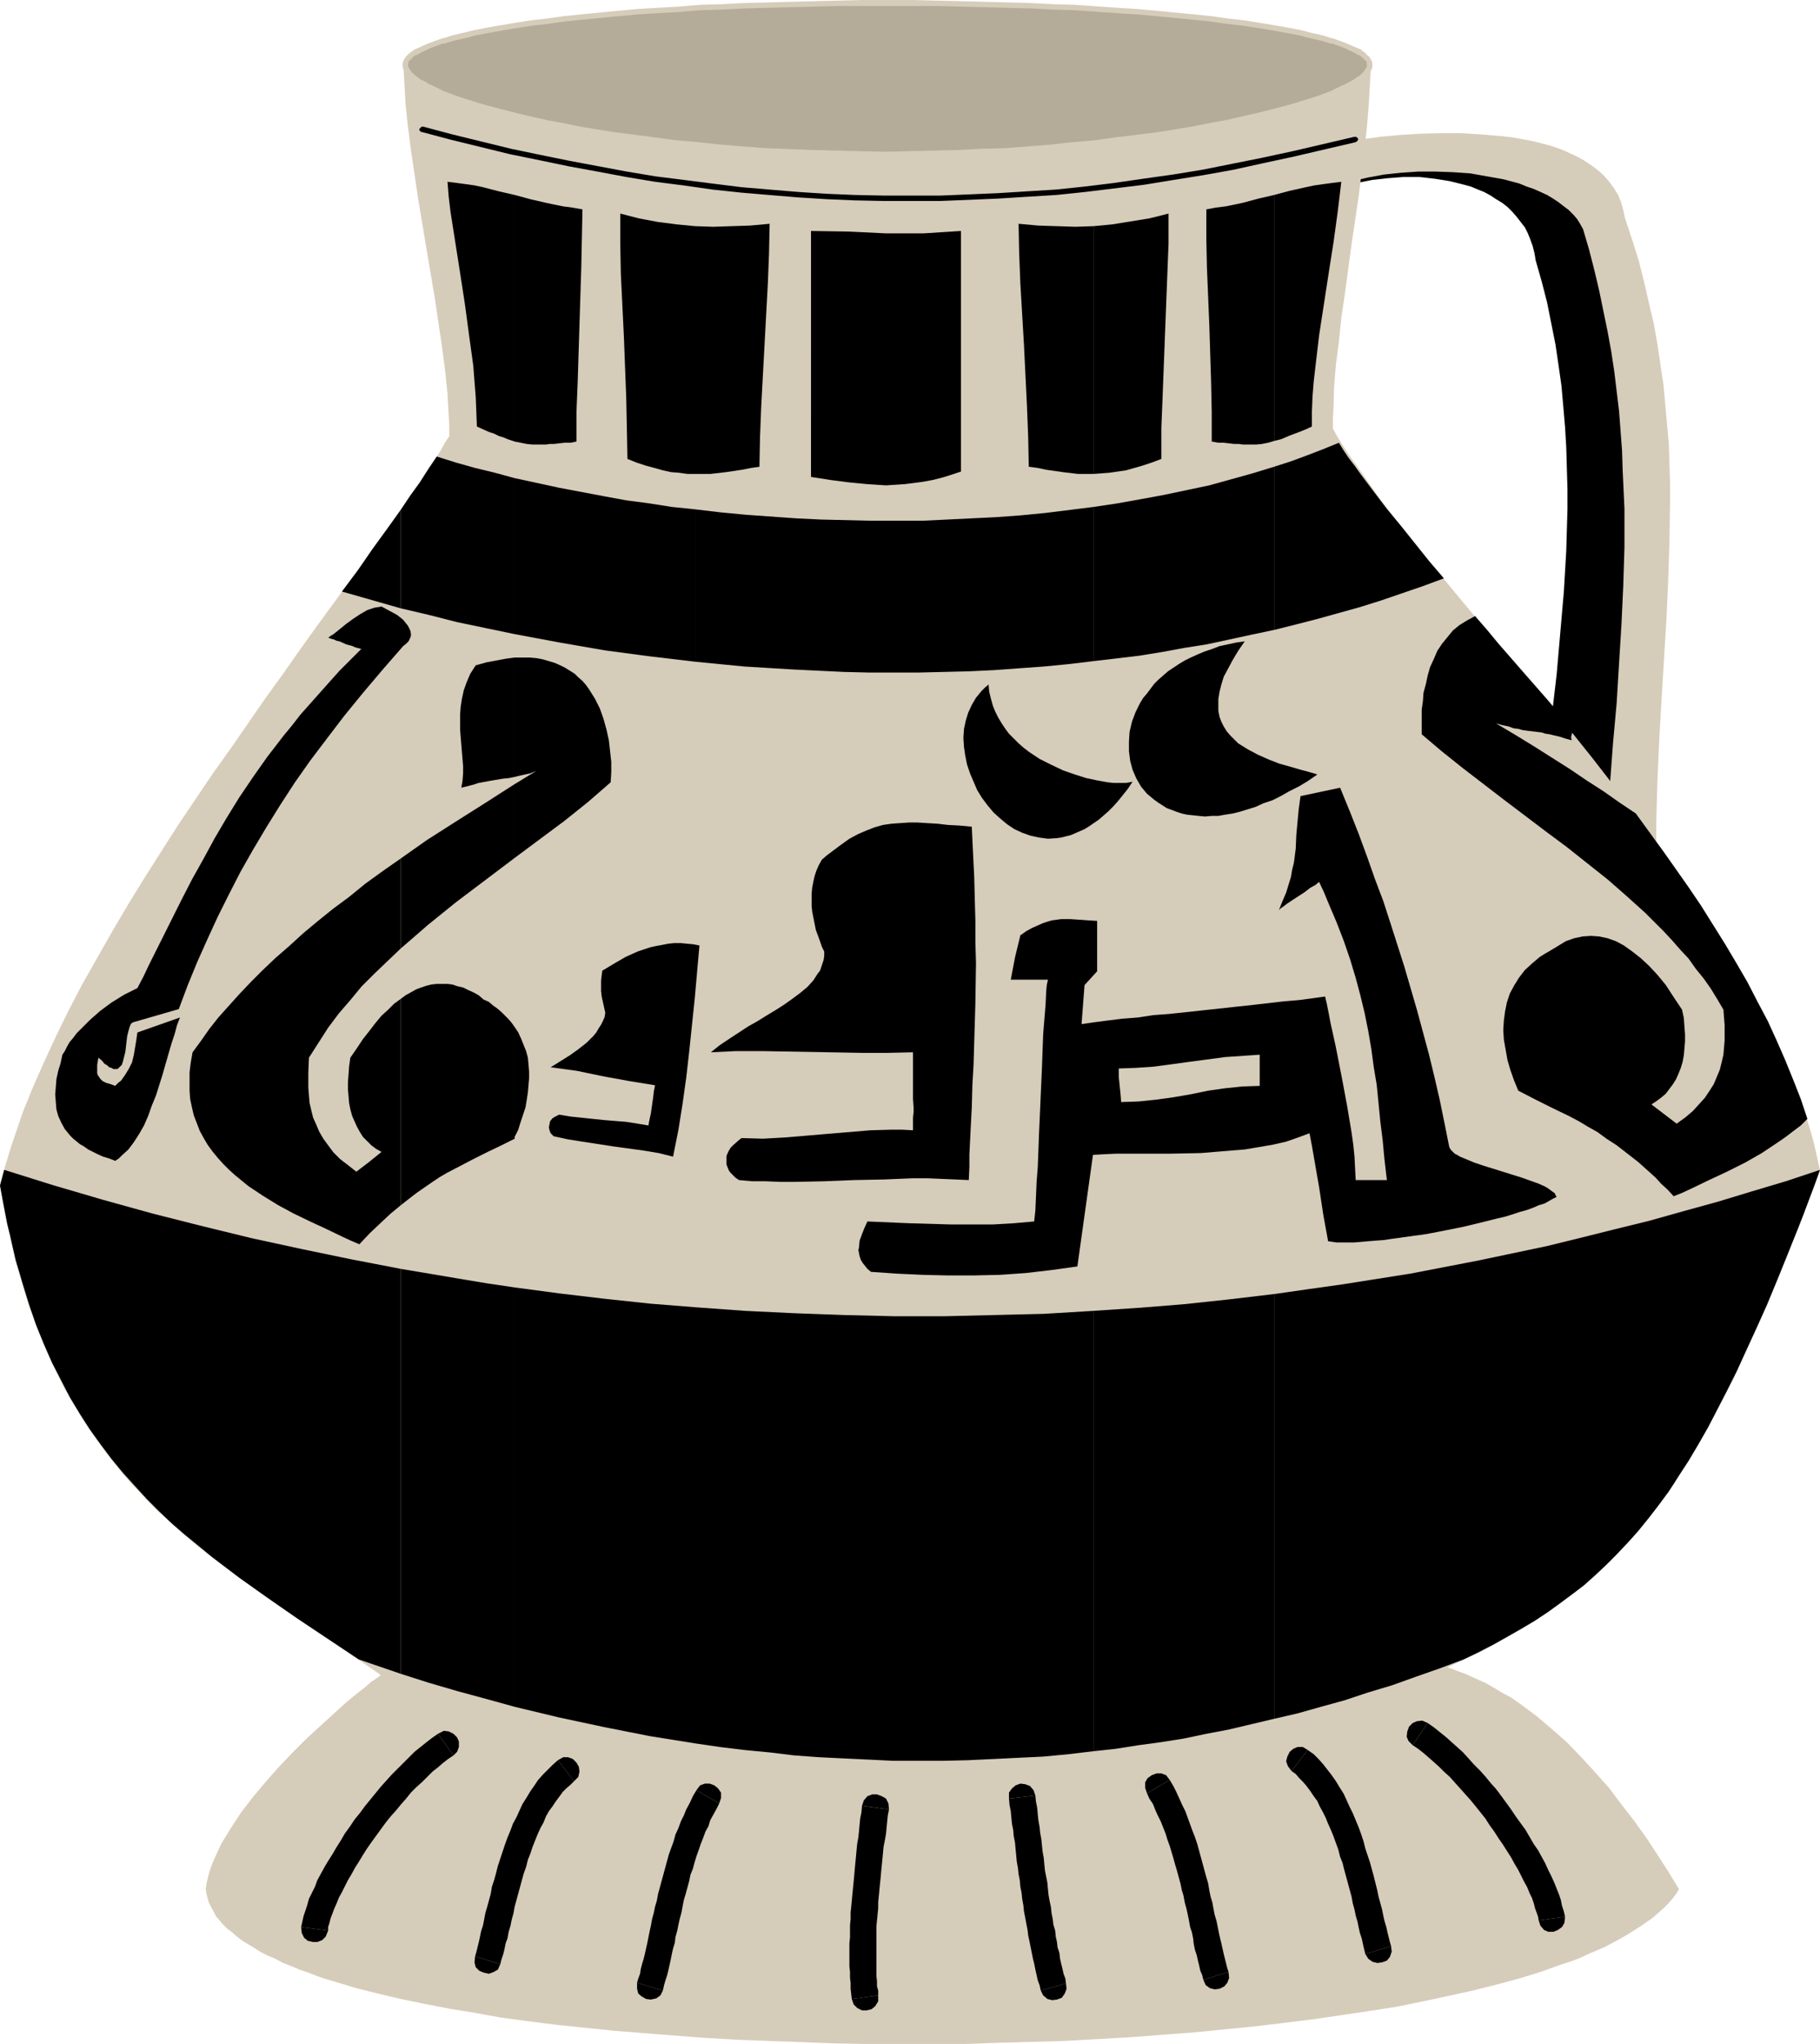 <?xml version="1.0" encoding="UTF-8" standalone="no"?>
<svg
   version="1.0"
   width="129.724mm"
   height="145.652mm"
   id="svg72"
   sodipodi:docname="Cup.wmf"
   xmlns:inkscape="http://www.inkscape.org/namespaces/inkscape"
   xmlns:sodipodi="http://sodipodi.sourceforge.net/DTD/sodipodi-0.dtd"
   xmlns="http://www.w3.org/2000/svg"
   xmlns:svg="http://www.w3.org/2000/svg">
  <sodipodi:namedview
     id="namedview72"
     pagecolor="#ffffff"
     bordercolor="#000000"
     borderopacity="0.25"
     inkscape:showpageshadow="2"
     inkscape:pageopacity="0.0"
     inkscape:pagecheckerboard="0"
     inkscape:deskcolor="#d1d1d1"
     inkscape:document-units="mm" />
  <defs
     id="defs1">
    <pattern
       id="WMFhbasepattern"
       patternUnits="userSpaceOnUse"
       width="6"
       height="6"
       x="0"
       y="0" />
  </defs>
  <path
     style="fill:#000000;fill-opacity:1;fill-rule:evenodd;stroke:none"
     d="m 362.953,47.342 4.686,-0.646 4.848,-0.485 5.01,-0.485 5.171,-0.323 5.171,-0.323 h 5.171 l 5.01,0.323 2.586,0.162 2.424,0.323 2.262,0.485 2.424,0.485 2.101,0.485 2.101,0.646 2.101,0.808 1.939,0.969 1.778,0.969 1.778,1.131 1.616,1.293 1.454,1.293 1.293,1.616 1.131,1.616 0.97,1.777 0.808,1.939 0.646,2.101 0.485,2.262 1.778,5.817 1.778,5.817 1.454,5.655 1.454,5.655 0.97,5.494 0.97,5.494 0.97,5.332 0.646,5.494 0.485,5.17 0.485,5.332 0.162,5.332 0.323,5.17 v 5.17 5.17 l -0.162,10.341 -0.485,10.341 -0.646,10.341 -0.808,10.503 -0.646,10.664 -0.808,10.826 -0.485,10.987 -0.323,5.655 v 5.655 l -0.162,5.655 v 5.978 l -0.808,0.162 -0.97,0.162 -1.293,0.646 -1.454,0.485 -1.616,0.808 -1.616,0.808 -6.949,3.716 -1.778,0.808 -1.616,0.808 -1.293,0.646 -1.293,0.485 -1.131,0.323 h -0.808 l 0.97,-11.31 1.131,-11.149 2.424,-22.459 2.586,-22.136 0.97,-11.149 0.97,-11.149 0.646,-10.987 0.323,-11.149 v -5.494 l -0.162,-5.494 -0.162,-5.655 -0.323,-5.494 -0.485,-5.655 -0.485,-5.494 -0.808,-5.655 -0.808,-5.494 -1.131,-5.655 -1.131,-5.655 -1.454,-5.655 -1.616,-5.655 -0.323,-1.939 -0.485,-1.939 -0.646,-1.777 -0.646,-1.616 -0.808,-1.616 -1.131,-1.454 -1.131,-1.454 -1.131,-1.293 -1.293,-1.293 -1.454,-1.131 -1.616,-0.969 -1.454,-0.969 -1.778,-0.969 -1.616,-0.646 -1.939,-0.808 -1.778,-0.485 -1.939,-0.485 -1.939,-0.485 -1.939,-0.323 -2.101,-0.323 -4.202,-0.485 h -4.202 l -4.202,0.323 -4.363,0.485 -4.04,0.808 -4.04,0.969 0.162,-0.485 0.323,-0.485 0.162,-0.323 0.162,-0.162 -0.162,0.162 V 48.796 l 0.162,-0.162 v -0.323 l 0.323,-0.323 z"
     id="path1" />
  <path
     style="fill:#d6ccba;fill-opacity:1;fill-rule:evenodd;stroke:none"
     d="m 367.155,37.486 2.424,-0.323 2.262,-0.323 5.171,-0.485 5.333,-0.323 5.494,-0.162 h 5.656 l 5.494,0.323 5.656,0.485 2.747,0.323 2.747,0.485 2.586,0.485 2.586,0.646 2.424,0.646 2.424,0.808 2.262,0.969 2.101,0.969 2.101,1.131 1.939,1.293 1.778,1.293 1.616,1.454 1.454,1.616 1.293,1.777 1.131,1.777 0.808,1.939 0.646,2.262 0.485,2.262 1.939,5.817 1.778,5.655 1.454,5.817 1.293,5.655 1.293,5.494 0.97,5.494 0.808,5.494 0.808,5.332 0.485,5.332 0.485,5.332 0.485,5.332 0.162,5.332 0.162,5.17 v 5.332 l -0.162,10.503 -0.323,10.341 -0.485,10.503 -0.323,5.332 -0.323,5.332 -0.646,10.664 -0.646,10.987 -0.485,11.149 -0.162,5.655 -0.162,5.655 v 11.634 h -14.221 l 0.97,-11.149 0.808,-11.149 0.808,-10.826 0.485,-5.332 0.485,-5.332 0.646,-10.664 0.646,-10.503 0.485,-10.341 0.323,-10.503 v -10.341 l -0.485,-10.503 -0.162,-5.17 -0.808,-10.664 -0.646,-5.332 -0.646,-5.332 -0.808,-5.332 -0.97,-5.332 -1.131,-5.494 -1.131,-5.494 -1.293,-5.494 -1.454,-5.655 -1.616,-5.494 -0.808,-1.454 -0.808,-1.293 -0.97,-1.131 -1.293,-1.293 -1.293,-0.969 -1.454,-1.131 -1.454,-0.969 -1.616,-0.969 -1.778,-0.808 -1.778,-0.808 -1.939,-0.646 -1.939,-0.808 -4.202,-1.131 -4.525,-0.808 -4.525,-0.808 -4.686,-0.323 -4.686,-0.162 h -4.686 l -4.686,0.323 -4.525,0.485 -4.363,0.808 -2.101,0.485 -2.101,0.646 0.646,-1.293 0.323,-1.454 0.646,-3.07 0.323,-2.908 0.323,-1.454 z"
     id="path2" />
  <path
     style="fill:#d6ccba;fill-opacity:1;fill-rule:evenodd;stroke:none"
     d="m 108.757,16.481 v 2.747 l 0.162,2.908 0.162,2.747 0.162,3.07 0.646,6.14 0.808,6.302 0.97,6.463 0.97,6.625 2.262,13.573 2.262,13.411 0.97,6.625 0.97,6.463 0.808,6.302 0.646,6.14 0.162,3.07 0.162,2.747 0.162,2.908 v 2.747 l -1.293,1.939 -1.131,2.101 -1.293,2.101 -1.616,2.101 -1.454,2.262 -1.616,2.424 -3.232,4.686 -3.555,5.17 -3.717,5.332 -4.04,5.494 -4.04,5.655 -4.363,5.978 -4.363,5.978 -4.525,6.302 -4.525,6.463 -4.686,6.463 -4.686,6.786 -4.686,6.786 -4.848,6.786 -9.373,13.896 -4.525,7.109 -4.525,7.109 -4.363,7.109 -4.202,7.109 -4.04,7.109 -4.04,7.109 -3.717,7.109 -3.394,6.948 -3.232,6.948 -3.07,6.948 -2.747,6.786 -2.262,6.625 -1.131,3.393 -0.97,3.232 -0.97,3.232 L 0,319.277 l 0.646,3.716 0.646,3.555 0.808,3.555 0.646,3.393 0.808,3.393 0.808,3.232 0.97,3.232 0.808,3.07 1.939,6.14 2.101,5.655 2.262,5.494 2.424,5.17 2.424,5.009 2.747,4.686 2.747,4.524 2.909,4.201 3.07,4.201 3.07,3.878 3.232,3.878 3.394,3.555 3.394,3.555 3.555,3.232 3.717,3.393 3.717,3.07 3.878,3.07 3.878,2.908 7.918,5.817 8.242,5.817 8.403,5.655 4.363,2.908 4.363,2.908 4.363,2.908 4.363,3.07 -11.797,14.219 -11.797,14.057 -5.979,7.109 -5.818,7.271 -5.979,7.433 -5.818,7.594 12.605,3.232 12.605,3.07 12.605,2.747 12.282,2.747 12.443,2.424 12.282,2.262 12.443,2.101 12.12,1.777 12.282,1.777 12.12,1.454 12.12,1.293 12.12,0.969 12.12,0.808 12.12,0.808 11.958,0.323 12.12,0.323 h 12.12 l 11.958,-0.162 12.282,-0.485 11.958,-0.646 12.12,-0.808 12.12,-0.969 12.282,-1.293 12.12,-1.454 12.282,-1.777 12.443,-1.777 12.282,-2.101 12.282,-2.424 12.605,-2.585 12.443,-2.747 12.605,-2.908 12.605,-3.232 -4.363,-3.716 -4.04,-3.878 -3.717,-3.878 -3.717,-3.878 -3.394,-4.039 -3.394,-3.878 -6.626,-7.917 -6.464,-8.079 -3.394,-3.878 -3.394,-4.039 -3.717,-3.878 -3.717,-3.878 -4.202,-3.878 -4.202,-3.716 4.202,-1.939 4.363,-2.101 4.04,-2.1 3.878,-2.101 3.717,-2.262 3.717,-2.262 3.555,-2.262 3.394,-2.585 3.394,-2.424 3.232,-2.747 3.232,-2.747 3.07,-2.908 2.909,-3.07 3.07,-3.232 2.747,-3.393 2.909,-3.555 2.747,-3.716 2.909,-4.039 2.586,-4.201 2.747,-4.524 2.747,-4.686 2.747,-4.847 2.747,-5.332 2.747,-5.332 2.586,-5.978 2.747,-5.978 2.909,-6.302 2.747,-6.786 2.909,-7.109 1.454,-3.716 1.616,-3.716 1.454,-3.878 1.454,-3.878 1.616,-4.039 1.454,-4.039 -0.808,-3.716 -0.808,-3.555 -0.97,-3.555 -1.131,-3.555 -1.293,-3.716 -1.131,-3.555 -2.909,-7.109 -3.07,-7.109 -3.555,-7.109 -3.717,-7.109 -3.878,-6.948 -4.202,-6.948 -4.525,-6.948 -4.525,-6.948 -4.686,-6.786 -5.01,-6.625 -5.01,-6.625 -5.01,-6.625 -5.01,-6.463 -5.171,-6.463 -5.333,-6.302 -5.01,-6.302 -5.171,-5.978 -2.424,-3.07 -2.586,-3.07 -5.01,-5.817 -4.848,-5.817 -4.686,-5.655 -4.525,-5.494 -4.363,-5.332 -4.202,-5.332 -3.878,-5.17 -3.555,-5.009 -3.394,-4.847 -1.616,-2.262 -1.454,-2.262 -1.454,-2.262 -1.293,-2.424 v -2.585 l 0.162,-2.747 0.162,-5.817 0.485,-5.978 0.808,-6.14 0.646,-6.463 0.97,-6.463 1.778,-13.249 1.939,-13.088 0.808,-6.625 0.808,-6.302 0.646,-6.14 0.485,-6.14 0.323,-5.655 0.162,-2.747 v -2.747 l -8.08,2.262 -8.242,2.101 -8.08,1.939 -8.242,1.777 -8.08,1.777 -8.242,1.454 -8.08,1.454 -8.08,1.293 -8.08,0.969 -8.242,0.969 -8.08,0.808 -8.242,0.646 -8.08,0.485 -8.242,0.323 -8.08,0.323 h -8.08 -8.242 l -8.08,-0.323 -8.242,-0.323 -8.08,-0.485 -8.08,-0.646 -8.08,-0.808 -8.242,-0.969 -8.08,-1.131 -8.242,-1.131 -8.08,-1.454 -8.08,-1.454 -8.242,-1.777 -8.08,-1.777 -8.08,-1.939 -8.242,-2.101 z"
     id="path3" />
  <path
     style="fill:#d6ccba;fill-opacity:1;fill-rule:evenodd;stroke:none"
     d="m 93.728,444.985 8.888,6.14 -1.293,0.969 -1.454,0.969 -1.454,1.293 -1.454,1.131 -1.616,1.293 -1.778,1.454 -3.394,3.07 -3.717,3.393 -3.878,3.555 -3.717,3.716 -3.717,3.878 -3.555,4.039 -3.394,4.039 -3.232,4.201 -2.747,4.201 -1.293,2.101 -1.293,2.1 -0.97,2.101 -0.97,2.101 -0.808,1.939 -0.646,2.1 -0.485,1.939 -0.323,1.939 0.162,1.293 0.323,1.293 0.323,1.131 0.646,1.293 0.646,1.131 0.646,1.293 0.97,1.131 0.97,1.131 1.131,1.131 1.293,0.969 1.293,1.131 1.454,1.131 1.616,0.969 1.616,0.969 1.778,1.131 1.939,0.969 1.939,0.808 2.101,1.131 2.101,0.808 2.262,0.969 2.424,0.808 2.424,0.969 2.424,0.808 2.747,0.808 5.333,1.616 5.818,1.454 6.141,1.454 6.302,1.293 6.626,1.293 6.949,1.131 7.11,1.293 7.272,0.969 7.595,0.969 7.757,0.808 7.918,0.808 8.08,0.646 8.242,0.646 8.403,0.646 8.565,0.485 8.565,0.323 8.726,0.323 8.726,0.323 8.726,0.162 h 8.888 17.776 l 8.726,-0.323 17.614,-0.485 8.726,-0.485 8.726,-0.485 8.565,-0.646 8.565,-0.646 8.242,-0.808 8.242,-0.808 8.08,-0.969 7.918,-0.969 7.757,-1.131 7.595,-1.131 7.272,-1.131 7.11,-1.454 6.787,-1.454 6.626,-1.454 6.464,-1.616 5.979,-1.616 5.818,-1.777 5.333,-1.939 2.586,-0.808 2.586,-0.969 2.424,-1.131 2.262,-0.969 2.262,-0.969 2.101,-1.131 2.101,-1.131 1.939,-1.131 1.778,-1.131 1.778,-1.131 1.616,-1.131 1.616,-1.131 1.454,-1.293 1.293,-1.131 1.293,-1.293 1.131,-1.293 0.97,-1.293 0.808,-1.293 -2.747,-4.524 -2.909,-4.524 -3.07,-4.686 -3.232,-4.524 -3.394,-4.363 -3.394,-4.524 -3.717,-4.201 -3.717,-4.039 -3.878,-4.039 -4.202,-3.716 -4.202,-3.555 -4.363,-3.232 -2.262,-1.616 -2.424,-1.293 -2.424,-1.454 -2.262,-1.293 -2.586,-1.131 -2.424,-1.131 -2.586,-0.969 -2.586,-0.969 4.202,-2.101 4.202,-1.939 -9.534,3.07 -9.534,2.908 -9.534,2.747 -9.534,2.585 -9.534,2.262 -9.534,1.939 -9.373,1.939 -9.696,1.616 -9.373,1.454 -9.534,1.131 -9.534,0.969 -9.534,0.808 -9.534,0.646 -9.534,0.323 -9.534,0.162 h -9.534 l -9.534,-0.162 -9.534,-0.323 -9.534,-0.646 -9.534,-0.646 -9.534,-0.969 -9.373,-1.131 -9.534,-1.293 -9.534,-1.454 -9.534,-1.777 -9.534,-1.777 -9.534,-2.101 -9.534,-2.101 -9.534,-2.262 -9.534,-2.585 -9.534,-2.585 z"
     id="path4" />
  <path
     style="fill:#d6ccba;fill-opacity:1;fill-rule:evenodd;stroke:none"
     d="m 70.619,327.195 v -0.162 l -0.162,-0.323 -0.162,-0.162 -0.162,-0.162 h -0.323 l -0.485,0.323 v 0.162 l -0.162,0.162 v 0.162 l 0.162,4.524 0.323,4.524 0.646,4.686 0.97,4.524 0.97,4.524 1.454,4.686 1.454,4.363 1.616,4.524 1.939,4.524 1.939,4.363 4.363,8.725 2.586,4.363 2.424,4.201 2.586,4.363 2.909,4.363 2.747,4.039 2.909,4.201 2.909,4.201 2.909,4.039 2.909,4.039 6.141,8.079 3.07,4.039 6.141,7.756 3.07,3.716 2.909,3.878 2.909,3.555 2.747,3.716 2.747,3.716 2.747,3.716 h 0.323 v 0.162 l 0.162,0.162 h 0.323 l 0.323,-0.162 0.162,-0.162 v -0.162 l 0.162,-0.162 v -0.162 l -0.162,-0.485 -2.747,-3.555 -2.747,-3.716 -2.909,-3.716 -2.909,-3.716 -2.909,-3.716 -3.07,-3.878 -3.07,-3.878 -2.909,-3.878 -3.07,-4.039 -6.141,-7.917 -2.909,-4.039 -3.07,-4.201 -2.909,-4.039 -2.909,-4.201 -2.747,-4.201 -2.747,-4.201 -2.586,-4.201 -2.586,-4.201 -2.262,-4.363 -4.525,-8.725 -1.939,-4.363 -1.778,-4.363 -1.778,-4.524 -1.454,-4.363 -1.293,-4.524 -0.97,-4.524 -0.97,-4.524 -0.646,-4.524 -0.323,-4.524 z"
     id="path5" />
  <path
     style="fill:#d6ccba;fill-opacity:1;fill-rule:evenodd;stroke:none"
     d="m 407.07,329.78 v -0.162 l -0.162,-0.162 v -0.162 l -0.485,-0.323 h -0.323 l -0.162,0.162 -0.162,0.162 -0.162,0.323 v 0.162 0 l -0.323,4.363 -0.485,4.524 -0.485,4.524 -0.97,4.524 -0.97,4.524 -1.293,4.363 -1.616,4.524 -1.616,4.524 -1.778,4.363 -1.939,4.363 -2.262,4.363 -2.262,4.363 -2.262,4.201 -2.586,4.363 -2.586,4.201 -2.747,4.201 -2.747,4.201 -3.07,4.201 -2.747,4.039 -3.07,4.201 -6.141,8.079 -2.909,3.878 -3.07,4.039 -3.07,3.878 -2.909,3.878 -5.979,7.594 -2.909,3.716 -2.909,3.716 -2.909,3.555 -2.424,3.716 -0.162,0.485 v 0.162 0.162 l 0.162,0.162 0.162,0.162 h 0.323 0.162 0.162 l 0.162,-0.162 h 0.162 l 2.586,-3.716 2.747,-3.716 2.909,-3.716 2.747,-3.555 6.141,-7.594 2.909,-3.878 3.07,-3.878 3.07,-4.039 3.07,-4.039 6.141,-8.079 2.909,-4.039 2.909,-4.039 2.909,-4.363 2.909,-4.039 2.586,-4.363 2.747,-4.363 2.424,-4.201 2.424,-4.363 2.262,-4.363 2.262,-4.363 1.939,-4.363 1.939,-4.524 1.616,-4.524 1.454,-4.524 1.454,-4.524 0.97,-4.524 0.97,-4.524 0.646,-4.686 0.323,-4.524 z"
     id="path6" />
  <path
     style="fill:#d6ccba;fill-opacity:1;fill-rule:evenodd;stroke:none"
     d="m 151.742,339.151 -0.162,-0.485 h -0.162 l -0.162,-0.162 -0.162,-0.162 h -0.162 l -0.323,0.162 -0.162,0.162 -0.162,0.162 v 0.162 0.162 l 0.162,4.201 0.485,4.201 0.646,4.363 0.646,4.201 0.646,4.363 1.939,8.725 0.97,4.363 1.131,4.201 1.293,4.363 1.131,4.363 1.454,4.363 1.454,4.363 1.293,4.363 1.454,4.201 1.616,4.363 1.616,4.363 1.616,4.201 1.454,4.201 1.778,4.201 1.616,4.201 1.778,4.201 1.616,4.201 1.616,4.039 1.778,4.039 1.616,4.039 1.778,3.878 1.616,4.039 1.616,3.878 1.616,3.716 1.454,3.716 1.778,3.878 v 0.162 h 0.162 l 0.162,0.162 h 0.162 0.323 0.162 v 0 l 0.162,-0.162 0.162,-0.162 v -0.162 -0.323 -0.162 l -1.616,-3.716 -1.616,-3.878 -1.616,-3.716 -1.616,-3.878 -1.616,-4.039 -1.616,-3.878 -1.778,-4.039 -1.616,-4.039 -1.616,-4.039 -1.778,-4.039 -1.778,-4.201 -1.616,-4.201 -1.616,-4.201 -1.616,-4.201 -1.616,-4.363 -1.454,-4.201 -1.616,-4.363 -1.454,-4.201 -1.454,-4.363 -1.454,-4.363 -1.131,-4.201 -1.293,-4.363 -1.293,-4.363 -0.97,-4.363 -1.131,-4.201 -1.939,-8.564 -0.646,-4.363 -0.646,-4.363 -0.646,-4.039 -0.485,-4.363 z"
     id="path7" />
  <path
     style="fill:#d6ccba;fill-opacity:1;fill-rule:evenodd;stroke:none"
     d="m 325.947,341.898 v -0.162 -0.323 l -0.162,-0.162 h -0.162 l -0.323,-0.162 h -0.162 -0.162 l -0.323,0.162 v 0.162 l -0.162,0.323 -0.485,4.039 -0.485,4.363 -0.485,4.201 -0.646,4.201 -0.808,4.363 -0.808,4.201 -0.97,4.201 -1.131,4.363 -1.131,4.363 -1.131,4.363 -1.293,4.363 -1.293,4.201 -1.293,4.363 -1.454,4.363 -1.454,4.201 -1.454,4.363 -1.778,4.201 -1.454,4.363 -1.616,4.201 -1.778,4.201 -1.616,4.201 -3.394,8.24 -1.616,4.039 -1.778,4.039 -1.616,4.039 -1.616,3.878 -1.778,4.039 -1.616,3.878 -1.616,3.716 -1.454,3.878 -1.454,3.878 v -0.162 l -0.162,0.162 v 0.323 l 0.162,0.162 v 0.162 l 0.162,0.162 h 0.162 l 0.162,0.162 h 0.323 l 0.162,-0.162 v 0 l 0.323,-0.162 v -0.162 0 l 1.454,-3.878 1.616,-3.716 1.454,-3.716 1.616,-3.878 1.778,-4.039 1.616,-3.878 1.778,-4.039 1.616,-4.039 1.616,-4.039 1.778,-4.201 1.778,-4.201 1.616,-4.201 1.616,-4.201 1.616,-4.201 1.616,-4.363 1.616,-4.201 1.454,-4.363 1.454,-4.201 1.454,-4.363 1.454,-4.363 1.293,-4.363 1.293,-4.363 1.131,-4.201 1.131,-4.363 1.131,-4.363 0.97,-4.363 0.808,-4.363 0.808,-4.201 0.646,-4.363 0.485,-4.201 0.485,-4.363 z"
     id="path8" />
  <path
     style="fill:#d6ccba;fill-opacity:1;fill-rule:evenodd;stroke:none"
     d="m 230.28,348.523 v -0.162 l -0.323,-0.323 -0.162,-0.162 -0.162,-0.162 h -0.323 l -0.323,0.323 -0.162,0.162 -0.162,0.162 v 8.402 l 0.323,8.24 0.162,4.039 0.162,4.201 0.162,4.039 0.323,4.039 0.162,4.039 0.323,3.878 0.162,3.878 0.323,4.039 0.808,11.634 0.485,3.878 0.162,3.878 0.323,3.716 0.485,3.878 0.323,3.716 0.646,7.594 0.485,3.878 0.323,3.716 0.485,3.716 0.323,3.716 0.485,3.716 0.323,3.716 1.131,10.987 0.485,3.878 v 0 l 0.162,0.323 0.162,0.162 h 0.162 l 0.162,0.162 h 0.162 l 0.323,-0.162 0.162,-0.162 0.162,-0.162 v -0.162 -0.162 0 l -0.485,-3.878 -1.131,-10.987 -0.323,-3.716 -0.485,-3.716 -0.323,-3.716 -0.485,-3.716 -0.323,-3.716 -0.323,-3.716 -0.808,-7.594 -0.323,-3.716 -0.485,-3.878 -0.323,-3.878 -0.162,-3.716 -0.485,-4.039 -0.808,-11.634 -0.323,-3.878 -0.162,-4.039 -0.323,-3.878 -0.162,-3.878 -0.323,-4.201 -0.162,-4.039 -0.162,-4.039 -0.162,-4.039 -0.162,-8.24 z"
     id="path9" />
  <path
     style="fill:#000000;fill-opacity:1;fill-rule:evenodd;stroke:none"
     d="m 113.928,34.093 h -0.323 l -0.162,0.162 -0.323,0.323 -0.162,0.162 v 0.323 l 0.162,0.162 0.323,0.323 h 0.162 l 7.918,2.101 7.918,1.939 7.918,1.939 7.918,1.616 7.757,1.616 7.918,1.454 7.757,1.454 7.757,1.293 7.595,0.969 7.918,1.131 7.595,0.808 7.595,0.646 7.757,0.646 7.757,0.485 7.595,0.323 7.757,0.162 h 7.595 7.757 l 7.757,-0.323 7.757,-0.323 7.757,-0.485 7.918,-0.485 7.757,-0.808 7.918,-0.969 7.918,-0.969 7.918,-1.293 8.08,-1.293 8.08,-1.454 8.08,-1.777 8.242,-1.777 16.645,-3.878 0.162,-0.162 h 0.162 l 0.323,-0.485 v -0.323 l -0.162,-0.162 -0.162,-0.162 -0.323,-0.162 h -0.323 l -16.645,3.878 -8.242,1.777 -8.08,1.616 -8.08,1.616 -7.918,1.293 -8.08,1.131 -7.757,1.131 -7.918,0.969 -7.757,0.808 -7.918,0.485 -7.757,0.485 -7.595,0.323 -7.757,0.323 h -7.757 -7.595 l -7.757,-0.162 -7.595,-0.323 -7.595,-0.485 -7.757,-0.646 -7.595,-0.646 -7.757,-0.969 -7.595,-0.969 -7.757,-0.969 -7.757,-1.293 -7.757,-1.454 -7.757,-1.454 -7.918,-1.616 -7.757,-1.616 -7.918,-1.939 -7.918,-1.939 z"
     id="path10" />
  <path
     style="fill:#d6ccba;fill-opacity:1;fill-rule:evenodd;stroke:none"
     d="m 114.897,131.847 h -0.323 l -0.162,0.162 -0.323,0.162 -0.162,0.323 v 0.323 l 0.162,0.162 0.323,0.162 0.162,0.162 7.918,2.101 7.918,1.939 7.918,1.777 8.08,1.616 7.918,1.616 7.918,1.454 7.918,1.293 7.918,1.293 7.757,0.969 7.918,0.969 7.757,0.646 7.918,0.646 7.918,0.485 7.757,0.323 7.757,0.323 h 7.918 7.757 l 7.757,-0.323 7.757,-0.323 7.757,-0.485 7.918,-0.646 7.595,-0.808 7.918,-0.969 7.918,-1.131 7.757,-1.293 7.757,-1.454 7.757,-1.454 7.918,-1.777 7.757,-1.939 7.918,-1.939 7.918,-2.262 7.918,-2.262 v 0 h 0.162 l 0.162,-0.162 0.162,-0.162 v -0.162 -0.162 -0.323 h -0.162 l -0.162,-0.323 v 0 l -0.162,-0.162 h -0.323 l -0.162,0.162 v -0.162 l -7.918,2.262 -7.918,2.262 -7.757,1.939 -7.757,1.939 -7.918,1.616 -7.757,1.616 -7.757,1.454 -7.757,1.293 -7.757,0.969 -7.757,1.131 -7.757,0.646 -7.757,0.808 -7.757,0.485 -7.757,0.323 -7.757,0.162 -7.757,0.162 -7.918,-0.162 -7.757,-0.162 -7.757,-0.323 -7.757,-0.485 -7.918,-0.646 -7.757,-0.646 -7.757,-0.969 -7.918,-0.969 -7.757,-1.293 -8.08,-1.293 -7.757,-1.454 -7.918,-1.616 -7.918,-1.616 -7.918,-1.777 -8.08,-1.939 z"
     id="path11" />
  <path
     style="fill:#000000;fill-opacity:1;fill-rule:evenodd;stroke:none"
     d="m 218.483,62.207 10.181,0.162 10.019,0.485 h 5.01 5.01 l 5.171,-0.323 5.01,-0.323 v 64.793 l -2.424,0.808 -2.586,0.808 -2.586,0.646 -2.586,0.485 -2.424,0.323 -2.586,0.323 -2.424,0.162 -2.586,0.162 -5.01,-0.323 -5.01,-0.485 -5.01,-0.646 -5.171,-0.808 z"
     id="path12" />
  <path
     style="fill:#b5ab99;fill-opacity:1;fill-rule:evenodd;stroke:none"
     d="m 239.168,0.808 h 6.626 6.464 l 6.626,0.162 6.302,0.162 6.302,0.162 6.141,0.323 5.979,0.162 5.979,0.323 5.656,0.323 5.656,0.323 5.494,0.485 5.333,0.485 5.01,0.323 4.848,0.485 4.848,0.646 4.525,0.485 4.202,0.646 4.202,0.646 3.878,0.646 3.555,0.485 3.394,0.808 3.07,0.646 2.909,0.808 2.586,0.646 2.424,0.808 1.939,0.808 1.778,0.808 1.454,0.808 1.131,0.808 0.808,0.808 0.485,0.808 0.323,0.969 -0.323,0.808 -0.485,0.969 -0.808,0.808 -1.131,0.969 -1.454,0.969 -1.778,0.969 -2.101,0.969 -2.262,1.131 -2.747,0.969 -2.909,0.969 -3.07,0.969 -3.394,1.131 -3.717,0.969 -3.878,0.969 -4.202,0.808 -4.202,0.969 -4.686,0.969 -4.686,0.808 -5.01,0.808 -5.01,0.808 -5.333,0.808 -5.494,0.646 -5.656,0.646 -5.656,0.646 -5.979,0.485 -5.979,0.485 -6.302,0.485 -6.141,0.323 -6.464,0.323 -6.464,0.162 -6.626,0.162 h -6.626 -6.787 l -6.464,-0.162 -6.464,-0.162 -6.464,-0.323 -6.141,-0.323 -6.141,-0.485 -6.141,-0.485 -5.818,-0.485 -5.818,-0.646 -5.494,-0.646 -5.494,-0.646 -5.171,-0.808 -5.01,-0.808 -5.01,-0.808 -4.525,-0.808 -4.525,-0.969 -4.363,-0.969 -4.04,-0.808 -3.878,-0.969 -3.555,-0.969 -3.394,-1.131 -3.07,-0.969 -2.909,-0.969 -2.586,-0.969 -2.262,-1.131 -1.939,-0.969 -1.778,-0.969 -1.454,-0.969 -1.131,-0.969 -0.808,-0.808 -0.485,-0.969 -0.323,-0.808 0.323,-0.969 0.485,-0.808 0.808,-0.808 1.131,-0.808 1.454,-0.808 1.778,-0.808 1.939,-0.808 2.424,-0.808 2.586,-0.646 2.909,-0.808 3.07,-0.646 3.394,-0.808 3.717,-0.485 3.717,-0.646 4.202,-0.646 4.202,-0.646 4.525,-0.485 4.848,-0.646 4.848,-0.485 5.01,-0.323 5.333,-0.485 5.494,-0.485 5.494,-0.323 5.818,-0.323 5.818,-0.323 6.141,-0.162 6.141,-0.323 6.302,-0.162 6.302,-0.162 6.626,-0.162 h 6.464 z"
     id="path13" />
  <path
     style="fill:#d6ccba;fill-opacity:1;fill-rule:evenodd;stroke:none"
     d="m 245.793,1.616 h 6.464 l 6.626,0.162 18.746,0.485 v 0 l 5.979,0.323 5.979,0.162 11.312,0.808 5.494,0.323 5.171,0.485 5.171,0.485 4.848,0.485 4.686,0.485 4.525,0.646 v 0 l 4.202,0.485 4.202,0.646 3.878,0.646 3.555,0.646 3.394,0.646 v 0 l 3.07,0.808 2.909,0.646 2.586,0.808 v -0.162 l 2.262,0.808 2.101,0.808 h -0.162 l 1.778,0.808 v 0 l 1.454,0.808 v -0.162 l 0.97,0.808 v 0 l 0.808,0.808 v -0.162 l 0.485,0.808 -0.162,-0.162 0.162,0.969 v -0.485 l -0.162,0.969 v -0.162 l -0.485,0.808 0.162,-0.162 -0.808,0.969 v 0 l -1.131,0.969 v -0.162 l -1.454,1.131 0.162,-0.162 -1.778,0.969 v 0 l -2.101,0.969 -2.262,1.131 v 0 l -2.586,0.969 -2.909,0.969 -3.232,0.969 h 0.162 l -3.394,0.969 -3.717,0.969 -3.878,0.969 -4.202,0.969 -4.202,0.969 v 0 l -4.525,0.808 -4.848,0.969 -4.848,0.808 -5.171,0.808 -5.333,0.646 h 0.162 l -5.494,0.646 -5.656,0.808 -5.818,0.485 -5.818,0.646 -6.141,0.485 -6.141,0.485 -6.302,0.162 -6.302,0.323 v 0 l -6.464,0.162 -6.626,0.162 -6.626,0.162 -6.787,-0.162 -6.464,-0.162 -6.464,-0.162 v 0 l -12.605,-0.485 -6.141,-0.485 -5.979,-0.485 -5.979,-0.646 -5.656,-0.485 -10.989,-1.454 v 0 l -5.171,-0.646 -5.171,-0.808 -4.848,-0.808 -4.686,-0.969 -4.525,-0.808 h 0.162 l -4.363,-0.969 -4.04,-0.969 -3.717,-0.969 -3.717,-0.969 -3.394,-0.969 h 0.162 l -3.232,-0.969 -2.747,-0.969 -2.586,-0.969 v 0 l -2.262,-1.131 -2.101,-0.969 h 0.162 l -1.778,-0.969 v 0.162 l -1.454,-1.131 0.162,0.162 -1.131,-0.969 v 0 l -0.808,-0.969 0.162,0.162 -0.485,-0.808 v 0.162 l -0.162,-0.969 v 0.485 l 0.162,-0.969 -0.162,0.162 0.485,-0.808 v 0.162 l 0.808,-0.808 h -0.162 l 1.131,-0.808 v 0.162 l 1.454,-0.808 v 0 l 1.778,-0.808 h -0.162 l 2.101,-0.808 2.262,-0.808 v 0.162 l 2.586,-0.808 2.909,-0.646 3.07,-0.808 v 0 l 3.394,-0.646 3.555,-0.646 3.878,-0.646 4.202,-0.646 4.202,-0.485 v 0 l 4.525,-0.646 4.686,-0.485 4.848,-0.485 5.171,-0.485 5.171,-0.485 5.494,-0.323 5.656,-0.323 5.656,-0.485 5.979,-0.162 5.979,-0.323 v 0 l 18.746,-0.485 6.626,-0.162 h 6.464 13.413 V 0 h -13.413 l -6.464,0.162 -6.626,0.162 -18.746,0.485 v 0 l -6.141,0.323 -5.818,0.162 -5.818,0.485 -5.656,0.323 -5.333,0.323 -5.333,0.485 -5.01,0.485 -5.01,0.485 -4.686,0.485 -4.525,0.646 v 0 l -4.363,0.485 -4.04,0.646 -3.878,0.646 -3.717,0.646 -3.232,0.646 h -0.162 l -3.232,0.808 -2.747,0.646 -2.586,0.808 h -0.162 l -2.262,0.808 -2.101,0.808 v 0 l -1.778,0.808 v 0 l -1.454,0.646 -0.162,0.162 -1.131,0.808 -0.97,0.969 -0.646,1.131 -0.162,1.131 0.162,0.969 0.646,1.131 0.808,0.969 0.162,0.162 1.131,0.969 v 0 l 1.454,0.969 v 0 l 1.778,1.131 h 0.162 l 1.939,0.969 2.424,0.969 v 0 l 2.586,0.969 2.747,0.969 3.232,1.131 v 0 l 3.394,0.969 3.555,0.969 3.878,0.969 4.04,0.969 4.202,0.969 h 0.162 l 4.525,0.808 4.686,0.969 4.848,0.808 5.01,0.808 5.333,0.646 v 0 l 10.989,1.454 5.818,0.646 5.818,0.485 5.979,0.485 6.141,0.485 12.605,0.485 h 0.162 l 6.464,0.323 h 6.464 l 6.787,0.162 6.626,-0.162 h 6.626 l 6.464,-0.323 v 0 l 6.464,-0.162 6.302,-0.323 6.141,-0.485 6.141,-0.485 5.818,-0.485 5.818,-0.646 5.656,-0.646 5.333,-0.808 h 0.162 l 5.333,-0.646 5.01,-0.808 5.01,-0.808 4.686,-0.969 4.686,-0.808 v 0 l 4.202,-0.969 4.202,-0.969 3.878,-0.969 3.717,-0.969 3.394,-0.969 v 0 l 3.232,-1.131 2.909,-0.969 2.586,-0.969 v 0 l 2.424,-0.969 2.101,-0.969 v 0 l 1.778,-1.131 v 0 l 1.616,-0.969 v 0 l 1.131,-0.969 0.162,-0.162 0.808,-0.969 0.646,-1.131 0.162,-0.969 -0.162,-1.131 -0.646,-1.131 -0.97,-0.808 v -0.162 l -1.131,-0.808 v -0.162 l -1.616,-0.646 v 0 l -1.778,-0.808 v 0 l -2.101,-0.808 -2.262,-0.808 h -0.162 L 356.328,9.533 353.419,8.887 350.348,8.079 v 0 l -3.394,-0.646 -3.717,-0.646 -3.878,-0.646 -4.04,-0.646 -4.363,-0.485 v 0 l -4.525,-0.646 -4.686,-0.485 -5.01,-0.485 -5.01,-0.485 -5.333,-0.485 -5.333,-0.323 -11.474,-0.808 -5.818,-0.162 -6.141,-0.323 v 0 L 258.883,0.323 252.257,0.162 245.793,0 Z"
     id="path14" />
  <path
     style="fill:#000000;fill-opacity:1;fill-rule:evenodd;stroke:none"
     d="m 261.792,222.654 0.162,3.393 0.162,3.393 0.162,3.393 0.162,3.07 0.162,6.302 0.162,5.817 v 5.817 l 0.162,5.494 -0.162,10.826 -0.323,10.826 -0.162,5.655 -0.323,5.655 -0.162,5.978 -0.323,6.14 -0.323,6.625 v 3.232 l -0.162,3.555 -3.555,-0.162 -3.878,-0.162 -3.717,-0.162 h -3.878 l -7.918,0.323 -8.08,0.162 -7.918,0.323 -7.918,0.162 h -3.878 l -3.878,-0.162 h -3.717 l -3.555,-0.323 -0.97,-0.646 -0.646,-0.646 -0.646,-0.646 -0.485,-0.646 -0.323,-0.808 -0.323,-0.808 v -0.646 -0.808 -0.808 l 0.323,-0.808 0.323,-0.646 0.485,-0.808 0.646,-0.646 1.454,-1.293 0.808,-0.646 5.818,0.162 5.818,-0.323 5.818,-0.485 5.656,-0.485 5.818,-0.485 5.818,-0.485 5.656,-0.162 h 2.909 l 2.909,0.162 v -1.777 -1.616 l 0.162,-1.454 v -1.293 l -0.162,-2.262 v -2.101 -2.262 -6.463 -1.777 l -6.787,0.162 h -6.787 l -27.149,-0.485 h -6.949 l -6.787,0.323 2.424,-1.939 2.424,-1.616 5.171,-3.393 2.586,-1.454 2.586,-1.616 2.424,-1.454 2.262,-1.454 2.262,-1.616 1.939,-1.454 1.939,-1.616 1.616,-1.777 1.131,-1.777 0.646,-0.808 0.323,-0.969 0.323,-0.969 0.323,-0.969 0.162,-1.131 v -1.131 l -0.646,-1.293 -0.485,-1.454 -1.131,-3.07 -0.646,-3.232 -0.323,-1.616 -0.162,-1.616 v -1.777 -1.616 l 0.162,-1.616 0.323,-1.616 0.323,-1.454 0.485,-1.454 0.646,-1.454 0.808,-1.454 1.293,-1.131 1.293,-0.969 2.586,-1.939 2.262,-1.616 2.424,-1.293 2.262,-0.969 2.101,-0.808 2.262,-0.646 2.262,-0.323 2.262,-0.162 2.424,-0.162 h 2.424 l 2.586,0.162 2.747,0.162 2.747,0.323 3.07,0.162 z"
     id="path15" />
  <path
     style="fill:#000000;fill-opacity:1;fill-rule:evenodd;stroke:none"
     d="m 188.425,254.646 -0.646,7.271 -0.646,7.271 -1.454,13.896 -0.808,7.109 -0.97,6.948 -1.131,7.109 -1.454,7.271 -3.878,-0.969 -3.878,-0.646 -8.242,-1.131 -8.403,-1.293 -4.04,-0.646 -3.717,-0.808 -0.808,-0.808 -0.323,-0.808 -0.162,-0.808 0.162,-0.808 0.162,-0.808 0.646,-0.808 0.808,-0.485 0.97,-0.485 2.909,0.485 3.07,0.323 6.141,0.646 5.979,0.485 3.07,0.485 2.909,0.485 0.162,-0.969 0.162,-0.808 0.323,-1.454 0.162,-1.131 0.162,-1.131 0.162,-1.131 0.162,-1.131 0.162,-1.454 0.162,-0.808 0.162,-0.808 -6.949,-1.131 -7.11,-1.293 -6.949,-1.454 -3.555,-0.485 -3.555,-0.485 2.586,-1.616 2.586,-1.616 2.262,-1.616 2.262,-1.777 1.778,-1.777 0.808,-0.969 0.646,-1.131 0.646,-0.969 0.485,-0.969 0.485,-1.131 0.162,-1.131 -0.323,-1.454 -0.323,-1.454 -0.323,-1.454 -0.162,-1.454 v -1.454 -1.454 l 0.162,-1.293 0.162,-1.293 3.232,-1.939 3.07,-1.777 3.232,-1.454 3.394,-1.131 1.454,-0.323 1.778,-0.323 1.616,-0.323 1.616,-0.162 h 1.778 l 1.616,0.162 1.778,0.162 z"
     id="path16" />
  <path
     style="fill:#000000;fill-opacity:1;fill-rule:evenodd;stroke:none"
     d="m 234.643,342.545 -0.97,-0.808 -0.646,-0.808 -0.646,-0.808 -0.485,-0.808 -0.323,-0.969 -0.162,-0.808 -0.162,-0.808 0.162,-0.808 0.162,-1.777 0.646,-1.777 0.646,-1.616 0.808,-1.777 11.312,0.485 11.15,0.323 h 5.656 5.656 l 5.656,-0.323 5.494,-0.485 0.162,-1.454 0.162,-1.616 0.162,-3.555 0.162,-3.878 0.323,-4.201 0.162,-4.201 0.162,-4.363 0.808,-18.258 0.162,-4.524 0.162,-4.363 0.323,-4.039 0.323,-3.878 0.162,-3.555 0.162,-1.777 0.323,-1.454 h -10.019 l 1.131,-5.978 1.454,-5.978 1.616,-1.131 1.454,-0.808 1.454,-0.646 1.454,-0.646 1.454,-0.485 1.131,-0.323 1.293,-0.162 1.131,-0.162 h 2.424 l 2.424,0.162 2.262,0.162 2.586,0.162 v 13.573 l -3.394,3.716 -0.808,10.503 3.394,-0.485 3.717,-0.485 3.878,-0.485 4.202,-0.323 4.202,-0.646 4.363,-0.323 9.05,-0.969 8.888,-0.969 4.525,-0.485 4.202,-0.485 4.202,-0.485 3.878,-0.323 3.717,-0.485 3.394,-0.485 0.485,2.101 0.485,2.424 0.485,2.585 0.646,2.908 0.646,2.908 0.646,3.232 1.293,6.625 1.293,6.948 1.131,6.786 0.485,3.393 0.323,3.232 0.162,3.232 0.162,3.07 h 8.403 l -0.646,-5.494 -0.485,-5.17 -0.646,-5.17 -0.485,-5.009 -0.485,-4.847 -0.808,-4.847 -0.646,-4.847 -0.808,-4.686 -0.97,-4.847 -1.131,-4.686 -1.293,-4.847 -1.454,-4.847 -1.778,-5.17 -1.939,-5.009 -2.262,-5.332 -1.131,-2.747 -1.293,-2.747 -0.97,0.808 -1.454,0.808 -1.454,1.131 -3.232,2.101 -1.454,0.969 -1.293,0.969 -0.485,0.323 -0.485,0.485 0.97,-2.424 0.97,-2.262 0.646,-2.101 0.646,-2.101 0.323,-1.939 0.485,-1.939 0.485,-3.716 0.162,-3.716 0.323,-3.555 0.323,-3.393 0.485,-3.555 10.666,-2.262 2.586,6.302 2.424,6.14 2.262,6.14 2.101,5.978 2.262,5.978 1.939,5.978 3.717,11.634 3.394,11.634 1.616,5.978 1.616,5.978 1.454,5.978 1.454,6.302 1.293,6.302 1.293,6.463 0.162,0.323 0.323,0.485 0.485,0.485 0.485,0.485 0.646,0.323 0.808,0.485 1.939,0.808 1.939,0.808 2.424,0.808 5.171,1.616 5.171,1.616 2.262,0.808 2.262,0.808 1.778,0.808 0.808,0.485 0.646,0.485 0.646,0.485 0.485,0.323 0.162,0.485 0.323,0.485 -0.97,0.485 -1.131,0.646 -1.131,0.646 -1.616,0.485 -1.454,0.646 -1.778,0.646 -1.778,0.485 -1.939,0.646 -2.101,0.646 -2.101,0.485 -4.525,1.131 -4.686,1.131 -4.848,0.969 -5.01,0.969 -4.686,0.646 -4.686,0.646 -2.101,0.323 -2.262,0.162 -1.939,0.162 -1.939,0.162 -1.939,0.162 h -1.616 -1.616 -1.454 l -1.131,-0.162 -1.131,-0.162 -0.646,-3.555 -0.646,-3.555 -1.131,-7.433 -1.293,-7.433 -0.646,-3.716 -0.646,-3.393 -3.07,1.131 -3.232,1.131 -3.555,0.808 -3.717,0.646 -3.878,0.646 -3.878,0.323 -4.04,0.323 -3.878,0.323 -8.08,0.162 h -3.878 -7.434 -3.394 l -3.394,0.162 -2.909,0.162 -4.202,30.053 -6.949,0.969 -6.949,0.808 -6.949,0.485 -7.11,0.162 h -6.949 l -6.787,-0.162 -6.949,-0.323 z"
     id="path17" />
  <path
     style="fill:#d6ccba;fill-opacity:1;fill-rule:evenodd;stroke:none"
     d="m 301.384,287.77 4.525,-0.162 4.848,-0.323 4.848,-0.646 4.686,-0.646 4.848,-0.646 4.848,-0.646 4.686,-0.323 4.686,-0.323 v 8.402 l -4.686,0.162 -4.686,0.485 -4.525,0.646 -4.686,0.969 -4.686,0.808 -4.686,0.646 -4.686,0.485 -4.686,0.162 -0.162,-2.101 -0.485,-4.686 z"
     id="path18" />
  <path
     style="fill:#000000;fill-opacity:1;fill-rule:evenodd;stroke:none"
     d="m 266.317,184.36 -0.97,0.808 -0.97,0.969 -0.646,0.808 -0.808,0.969 -1.131,1.939 -0.97,2.101 -0.646,2.101 -0.485,2.262 -0.162,2.424 0.162,2.424 0.323,2.262 0.485,2.424 0.808,2.424 0.97,2.262 0.97,2.262 1.293,2.101 1.454,1.939 1.616,1.939 1.778,1.616 1.939,1.616 1.939,1.293 2.101,0.969 2.262,0.808 2.262,0.485 2.424,0.323 2.424,-0.162 1.131,-0.162 1.293,-0.323 1.293,-0.323 1.131,-0.485 2.586,-1.131 1.293,-0.808 2.586,-1.777 1.293,-1.131 1.293,-1.131 1.293,-1.293 1.293,-1.454 1.293,-1.616 1.293,-1.616 1.293,-1.939 -0.808,0.162 -0.97,0.162 h -2.262 -1.131 l -1.454,-0.162 -2.747,-0.485 -3.07,-0.646 -3.07,-0.969 -3.232,-1.131 -3.07,-1.454 -3.232,-1.616 -2.909,-1.939 -1.454,-1.131 -1.293,-1.131 -1.293,-1.293 -1.293,-1.293 -0.97,-1.293 -0.97,-1.454 -0.97,-1.616 -0.808,-1.616 -0.646,-1.616 -0.485,-1.777 -0.485,-1.939 z"
     id="path19" />
  <path
     style="fill:#000000;fill-opacity:1;fill-rule:evenodd;stroke:none"
     d="m 335.32,172.727 -2.262,0.323 -2.262,0.485 -2.262,0.485 -2.101,0.808 -1.939,0.646 -1.939,0.808 -1.778,0.808 -1.616,0.808 -1.616,0.969 -1.454,0.969 -1.454,0.969 -1.293,1.131 -1.293,1.131 -1.131,1.131 -0.97,1.293 -0.97,1.293 -0.97,1.131 -0.808,1.293 -0.646,1.293 -0.646,1.293 -0.97,2.585 -0.646,2.747 -0.162,2.585 v 2.585 l 0.323,2.585 0.646,2.424 0.485,1.131 0.485,1.131 0.646,1.131 0.646,1.131 0.808,0.969 0.808,0.969 0.97,0.808 0.97,0.808 1.131,0.808 2.262,1.454 1.293,0.485 1.293,0.485 1.454,0.485 1.454,0.323 1.616,0.162 1.454,0.162 1.778,0.162 1.778,-0.162 h 1.778 l 1.778,-0.323 2.101,-0.323 1.939,-0.485 2.101,-0.646 2.101,-0.646 2.101,-0.969 2.424,-0.808 2.262,-1.131 2.262,-1.293 2.586,-1.293 2.424,-1.454 2.586,-1.777 -0.97,-0.323 -1.131,-0.323 -2.424,-0.646 -2.747,-0.808 -2.909,-0.808 -2.909,-1.131 -2.909,-1.293 -2.747,-1.454 -1.293,-0.808 -1.293,-0.808 -1.131,-1.131 -0.97,-0.969 -0.97,-1.131 -0.808,-1.293 -0.646,-1.293 -0.485,-1.293 -0.323,-1.616 v -1.616 -1.616 l 0.323,-1.939 0.485,-1.939 0.646,-2.101 1.131,-2.101 1.293,-2.424 1.454,-2.424 z"
     id="path20" />
  <path
     style="fill:#000000;fill-opacity:1;fill-rule:evenodd;stroke:none"
     d="m 343.238,348.523 v 114.397 l 6.302,-1.454 6.302,-1.777 6.464,-1.777 6.302,-2.101 6.464,-1.939 6.302,-2.262 6.464,-2.262 6.464,-2.424 4.04,-1.939 4.04,-2.1 3.717,-2.101 3.717,-2.101 3.555,-2.101 3.394,-2.262 3.394,-2.424 3.232,-2.424 3.232,-2.424 3.07,-2.747 2.909,-2.747 2.909,-2.908 2.909,-3.07 2.909,-3.232 2.747,-3.393 2.747,-3.555 2.747,-3.716 2.586,-4.039 2.747,-4.201 2.586,-4.363 2.586,-4.524 2.586,-5.009 2.586,-5.009 2.747,-5.494 2.586,-5.655 2.747,-5.978 2.747,-6.14 2.747,-6.625 2.747,-6.786 2.909,-7.271 1.454,-3.716 1.454,-3.878 1.454,-3.878 1.454,-4.039 -9.211,3.07 -9.211,2.747 -9.05,2.747 -9.373,2.585 -9.211,2.585 -9.211,2.262 -9.05,2.262 -9.211,2.262 -9.211,1.939 -9.211,1.939 -9.211,1.777 -9.211,1.777 -9.211,1.454 -9.211,1.454 -9.211,1.293 z"
     id="path21" />
  <path
     style="fill:#000000;fill-opacity:1;fill-rule:evenodd;stroke:none"
     d="m 343.238,125.707 v 43.949 l 5.818,-1.454 5.656,-1.454 5.818,-1.616 5.818,-1.616 5.656,-1.777 5.656,-1.939 5.656,-1.939 5.656,-2.101 -3.878,-4.524 -7.757,-9.695 -3.878,-4.686 -3.555,-4.686 -3.394,-4.524 -1.616,-2.262 -1.616,-2.101 -1.293,-1.939 -1.293,-2.101 -4.363,1.777 -4.202,1.616 -4.363,1.616 z"
     id="path22" />
  <path
     style="fill:#000000;fill-opacity:1;fill-rule:evenodd;stroke:none"
     d="m 343.238,52.513 v 66.247 l 1.939,-0.485 1.131,-0.485 1.131,-0.485 1.293,-0.485 1.293,-0.485 1.616,-0.646 1.778,-0.808 v -4.039 l 0.162,-4.039 0.323,-4.039 0.485,-4.201 0.97,-8.24 1.293,-8.402 1.293,-8.402 1.293,-8.24 1.131,-8.24 0.485,-4.039 0.485,-4.039 -2.586,0.323 -2.424,0.323 -2.262,0.323 -2.262,0.485 -4.363,0.969 z"
     id="path23" />
  <path
     style="fill:#000000;fill-opacity:1;fill-rule:evenodd;stroke:none"
     d="M 343.238,118.76 V 52.513 l -4.202,0.969 -4.202,1.131 -2.262,0.485 -2.424,0.485 -2.586,0.323 -2.586,0.485 v 7.917 l 0.162,7.756 0.646,15.511 0.485,15.511 0.162,7.917 v 7.917 l 1.778,0.323 h 1.454 l 1.454,0.162 1.293,0.162 h 1.293 l 1.131,0.162 h 1.939 1.616 l 1.616,-0.162 1.616,-0.323 z"
     id="path24" />
  <path
     style="fill:#000000;fill-opacity:1;fill-rule:evenodd;stroke:none"
     d="m 343.238,169.657 v -43.949 l -5.818,1.777 -5.818,1.616 -5.818,1.616 -6.141,1.293 -6.141,1.293 -6.141,1.131 -6.302,1.131 -6.464,0.969 v 41.525 l 12.282,-1.454 5.979,-0.969 6.141,-1.131 6.141,-0.969 5.979,-1.293 5.979,-1.293 z"
     id="path25" />
  <path
     style="fill:#000000;fill-opacity:1;fill-rule:evenodd;stroke:none"
     d="M 343.238,462.92 V 348.523 l -12.282,1.454 -12.12,1.293 -12.12,0.969 -12.12,0.808 v 118.598 l 5.979,-0.646 6.141,-0.969 5.979,-0.808 6.141,-0.969 6.141,-1.293 5.979,-1.131 6.141,-1.454 z"
     id="path26" />
  <path
     style="fill:#000000;fill-opacity:1;fill-rule:evenodd;stroke:none"
     d="m 294.596,60.915 v 66.732 l 2.101,-0.162 2.101,-0.162 2.262,-0.323 2.262,-0.323 2.262,-0.646 2.262,-0.646 2.424,-0.808 2.586,-0.969 v -8.24 l 0.323,-8.079 0.646,-16.804 0.646,-16.642 0.323,-8.24 v -8.079 l -5.171,1.293 -5.01,0.808 -5.01,0.808 z"
     id="path27" />
  <path
     style="fill:#000000;fill-opacity:1;fill-rule:evenodd;stroke:none"
     d="M 294.596,127.646 V 60.915 l -4.848,0.162 -5.01,-0.162 -5.01,-0.162 -5.333,-0.485 0.162,7.917 0.323,8.24 0.97,16.481 0.808,16.481 0.323,8.24 0.162,8.079 2.424,0.323 2.262,0.485 4.525,0.646 4.04,0.485 z"
     id="path28" />
  <path
     style="fill:#000000;fill-opacity:1;fill-rule:evenodd;stroke:none"
     d="m 294.596,178.059 v -41.525 l -6.464,0.808 -6.464,0.808 -6.626,0.646 -6.626,0.485 -6.626,0.323 -6.626,0.323 -6.787,0.323 h -6.787 -6.787 l -6.787,-0.162 -6.787,-0.162 -6.787,-0.323 -6.787,-0.485 -6.787,-0.485 -6.787,-0.646 -6.787,-0.808 v 41.041 l 13.251,1.293 13.413,0.808 6.626,0.323 6.787,0.323 6.626,0.162 h 6.787 6.787 l 6.626,-0.162 6.787,-0.162 6.787,-0.323 6.626,-0.485 6.787,-0.485 6.626,-0.646 z"
     id="path29" />
  <path
     style="fill:#000000;fill-opacity:1;fill-rule:evenodd;stroke:none"
     d="m 294.596,471.645 v -118.598 l -13.413,0.808 -13.413,0.323 -13.413,0.323 h -13.413 l -13.413,-0.323 -13.413,-0.485 -13.413,-0.646 -13.413,-0.969 v 117.467 l 6.626,0.969 6.626,0.808 6.787,0.646 6.626,0.808 6.626,0.485 6.626,0.323 6.787,0.323 6.626,0.323 h 6.787 6.626 l 6.787,-0.162 6.787,-0.323 6.626,-0.323 6.787,-0.323 6.787,-0.646 z"
     id="path30" />
  <path
     style="fill:#000000;fill-opacity:1;fill-rule:evenodd;stroke:none"
     d="m 187.294,60.915 v 66.732 h 4.04 l 4.202,-0.485 4.363,-0.646 2.424,-0.485 2.262,-0.323 0.162,-8.079 0.323,-8.24 1.778,-32.962 0.323,-8.24 0.162,-7.917 -5.333,0.485 -5.01,0.162 -4.848,0.162 z"
     id="path31" />
  <path
     style="fill:#000000;fill-opacity:1;fill-rule:evenodd;stroke:none"
     d="M 187.294,127.646 V 60.915 l -5.01,-0.485 -5.01,-0.646 -5.171,-0.969 -5.01,-1.293 v 8.079 l 0.162,8.24 0.808,16.642 0.646,16.804 0.162,8.079 0.162,8.24 2.424,0.969 2.424,0.808 2.424,0.646 2.262,0.646 2.262,0.485 2.101,0.162 2.262,0.323 z"
     id="path32" />
  <path
     style="fill:#000000;fill-opacity:1;fill-rule:evenodd;stroke:none"
     d="m 187.294,178.22 v -41.041 l -6.302,-0.646 -6.141,-0.969 -6.141,-0.808 -6.141,-1.131 -5.979,-1.131 -5.979,-1.131 -5.979,-1.293 -5.979,-1.293 v 42.01 l 12.12,2.262 12.12,2.101 12.12,1.616 z"
     id="path33" />
  <path
     style="fill:#000000;fill-opacity:1;fill-rule:evenodd;stroke:none"
     d="M 187.294,469.545 V 352.078 l -12.12,-0.969 -12.12,-1.293 -12.282,-1.454 -12.12,-1.616 v 112.943 l 12.12,2.908 12.12,2.585 12.282,2.424 z"
     id="path34" />
  <path
     style="fill:#000000;fill-opacity:1;fill-rule:evenodd;stroke:none"
     d="m 138.653,276.621 v 29.569 l 0.97,-1.939 0.646,-2.101 0.646,-1.939 0.646,-1.939 0.323,-1.939 0.323,-2.101 0.162,-1.939 0.162,-1.777 v -1.939 l -0.162,-1.939 -0.162,-1.777 -0.485,-1.777 -0.646,-1.616 -0.646,-1.616 -0.808,-1.777 z"
     id="path35" />
  <path
     style="fill:#000000;fill-opacity:1;fill-rule:evenodd;stroke:none"
     d="m 138.653,211.182 v 19.874 l 13.251,-9.856 6.464,-5.17 6.141,-5.332 0.162,-2.747 v -2.747 l -0.323,-2.908 -0.323,-2.908 -0.646,-2.908 -0.808,-2.908 -0.97,-2.747 -1.293,-2.585 -1.616,-2.585 -0.808,-1.131 -0.97,-1.131 -1.131,-0.969 -0.97,-0.969 -1.293,-0.808 -1.293,-0.808 -1.293,-0.646 -1.454,-0.646 -1.616,-0.485 -1.616,-0.485 -1.778,-0.323 -1.778,-0.162 h -1.939 -2.101 v 32.154 l 1.293,-0.323 1.454,-0.323 1.454,-0.323 1.616,-0.646 -2.909,1.777 z"
     id="path36" />
  <path
     style="fill:#000000;fill-opacity:1;fill-rule:evenodd;stroke:none"
     d="m 138.653,52.513 v 66.408 l 1.616,0.323 1.616,0.323 1.616,0.162 h 1.616 1.939 l 1.131,-0.162 h 1.131 l 1.293,-0.162 1.454,-0.162 h 1.616 l 1.616,-0.323 v -7.917 l 0.323,-7.917 0.485,-15.511 0.485,-15.511 0.162,-7.756 0.162,-7.917 -2.747,-0.485 -2.424,-0.323 -2.424,-0.485 -2.262,-0.485 -4.202,-0.969 z"
     id="path37" />
  <path
     style="fill:#000000;fill-opacity:1;fill-rule:evenodd;stroke:none"
     d="m 138.653,118.921 v -66.408 0 l -4.202,-0.969 -4.363,-1.131 -2.262,-0.485 -2.262,-0.323 -2.424,-0.323 -2.586,-0.323 0.323,4.039 0.485,4.039 1.293,8.24 1.293,8.24 1.293,8.402 1.131,8.402 1.131,8.24 0.323,4.201 0.323,4.039 0.162,4.039 0.162,4.039 1.778,0.808 1.454,0.646 1.454,0.485 1.293,0.646 1.131,0.323 1.131,0.485 z"
     id="path38" />
  <path
     style="fill:#000000;fill-opacity:1;fill-rule:evenodd;stroke:none"
     d="m 138.653,170.788 v -42.01 l -5.333,-1.454 -5.333,-1.293 -5.171,-1.454 -5.171,-1.616 -2.262,3.393 -2.262,3.555 -2.586,3.555 -2.586,3.878 v 26.499 l 7.595,1.777 7.595,1.939 7.757,1.616 z"
     id="path39" />
  <path
     style="fill:#000000;fill-opacity:1;fill-rule:evenodd;stroke:none"
     d="M 138.653,209.243 V 177.089 l -2.424,0.323 -2.586,0.485 -2.586,0.485 -2.909,0.808 -1.454,2.262 -0.97,2.262 -0.808,2.262 -0.485,2.262 -0.323,2.101 -0.162,2.101 v 2.101 1.939 l 0.323,4.039 0.162,1.939 0.162,1.939 0.162,1.939 v 1.939 l -0.162,2.101 -0.323,1.777 1.293,-0.323 1.293,-0.323 1.131,-0.323 0.97,-0.323 1.778,-0.323 1.778,-0.323 2.909,-0.485 1.616,-0.162 z"
     id="path40" />
  <path
     style="fill:#000000;fill-opacity:1;fill-rule:evenodd;stroke:none"
     d="m 138.653,231.056 v -19.874 l -8.08,5.17 -7.918,5.009 -7.595,4.847 -7.11,5.009 v 24.237 l 3.555,-3.07 3.717,-3.232 7.595,-6.14 7.918,-5.978 z"
     id="path41" />
  <path
     style="fill:#000000;fill-opacity:1;fill-rule:evenodd;stroke:none"
     d="m 138.653,306.19 v -29.569 l -0.808,-1.131 -0.808,-0.969 -0.97,-0.969 -0.97,-0.969 -1.131,-0.969 -1.131,-0.808 -1.131,-0.969 -1.454,-0.646 -1.293,-1.131 -1.454,-0.808 -1.454,-0.646 -1.293,-0.646 -1.454,-0.323 -1.454,-0.485 -1.293,-0.162 h -1.454 -1.454 l -1.454,0.162 -1.293,0.323 -1.454,0.485 -1.293,0.485 -1.454,0.808 -1.454,0.808 -1.293,0.969 v 55.583 l 2.262,-1.777 2.101,-1.616 2.101,-1.454 2.101,-1.454 1.939,-1.293 1.939,-1.131 3.717,-1.939 3.717,-1.939 3.555,-1.777 3.717,-1.777 3.555,-1.777 z"
     id="path42" />
  <path
     style="fill:#000000;fill-opacity:1;fill-rule:evenodd;stroke:none"
     d="M 138.653,459.688 V 346.746 l -7.595,-1.131 -7.757,-1.293 -15.352,-2.585 v 0 109.065 l 7.595,2.424 7.757,2.262 7.757,2.101 z"
     id="path43" />
  <path
     style="fill:#000000;fill-opacity:1;fill-rule:evenodd;stroke:none"
     d="M 107.949,163.84 V 137.341 l -3.717,5.17 -3.878,5.332 -3.878,5.655 -4.363,5.817 z"
     id="path44" />
  <path
     style="fill:#000000;fill-opacity:1;fill-rule:evenodd;stroke:none"
     d="m 107.949,255.454 v -24.237 l -4.848,3.393 -4.686,3.393 -4.363,3.555 -4.363,3.232 -4.202,3.393 -3.878,3.232 -3.717,3.393 -3.717,3.232 -3.394,3.232 -3.232,3.232 -3.07,3.232 -2.909,3.232 -2.747,3.07 -2.424,3.07 -2.262,3.232 -2.262,3.07 -0.485,2.747 -0.323,2.585 v 2.424 2.585 l 0.162,2.262 0.485,2.262 0.485,2.101 0.808,2.101 0.808,2.101 0.97,1.777 1.131,1.939 1.293,1.777 1.454,1.777 1.454,1.616 1.616,1.616 1.616,1.454 1.778,1.454 1.778,1.454 3.878,2.585 4.202,2.585 4.202,2.262 4.363,2.101 4.525,2.101 4.363,2.101 2.101,0.969 2.262,0.969 2.909,-3.07 2.909,-2.747 2.586,-2.424 2.747,-2.262 v -55.583 l -1.778,1.293 -1.616,1.616 -1.778,1.616 -1.616,1.939 -1.616,2.101 -1.778,2.262 -1.616,2.424 -1.778,2.585 -0.323,2.262 -0.162,2.262 -0.162,2.101 v 1.939 l 0.162,1.777 0.162,1.939 0.323,1.616 0.485,1.777 0.646,1.454 0.646,1.454 0.808,1.454 0.808,1.293 1.131,1.131 1.131,1.131 1.293,0.969 1.454,0.808 -3.394,2.747 -3.394,2.585 -2.262,-1.777 -2.101,-1.616 -1.778,-1.777 -1.454,-1.939 -1.293,-1.777 -1.131,-1.939 -0.808,-1.939 -0.808,-1.777 -0.485,-1.939 -0.485,-2.101 -0.162,-1.939 -0.162,-2.101 v -4.039 l 0.162,-4.039 2.586,-4.039 2.586,-4.039 2.909,-3.878 3.07,-3.555 3.07,-3.716 3.394,-3.393 3.555,-3.393 z"
     id="path45" />
  <path
     style="fill:#000000;fill-opacity:1;fill-rule:evenodd;stroke:none"
     d="m 107.949,450.802 v -109.065 0 L 94.536,339.151 81.285,336.405 67.872,333.496 54.621,330.265 41.208,326.872 27.795,323.155 14.544,319.277 1.131,315.076 0,319.277 l 0.646,3.555 0.646,3.393 0.646,3.393 0.808,3.232 1.454,6.463 1.778,5.978 1.778,5.817 1.939,5.655 2.101,5.17 2.262,5.17 2.424,4.686 2.424,4.686 2.747,4.524 2.586,4.039 2.909,4.039 2.909,3.878 3.07,3.716 3.232,3.555 3.232,3.555 3.232,3.232 3.394,3.232 3.555,3.07 3.555,2.908 3.717,3.07 7.434,5.655 7.757,5.494 7.918,5.494 8.242,5.494 8.242,5.494 5.656,1.939 z"
     id="path46" />
  <path
     style="fill:#000000;fill-opacity:1;fill-rule:evenodd;stroke:none"
     d="m 97.445,174.665 -3.07,3.07 -2.909,2.908 -2.747,3.07 -2.586,2.908 -2.586,2.908 -2.586,2.908 -2.262,2.908 -2.262,2.747 -4.363,5.655 -3.878,5.494 -3.717,5.494 -3.394,5.494 -3.232,5.494 -3.07,5.655 -3.07,5.494 -2.909,5.655 -2.909,5.817 -2.909,5.817 -2.909,5.817 -1.454,3.07 -1.616,3.07 -3.555,1.777 -3.394,2.101 -3.07,2.262 -2.747,2.424 -1.293,1.293 -1.131,1.131 -1.131,1.131 -0.97,1.293 -0.97,1.131 -0.646,1.131 -0.646,1.293 -0.646,0.969 -0.485,2.262 -0.646,2.101 -0.485,2.262 -0.162,2.101 -0.162,1.939 0.162,2.101 0.162,1.939 0.485,1.777 0.808,1.777 0.97,1.777 1.454,1.777 0.808,0.808 0.808,0.646 0.97,0.808 1.131,0.646 1.131,0.808 1.293,0.646 1.293,0.646 1.454,0.646 1.616,0.485 1.616,0.646 0.97,-0.646 0.808,-0.808 1.778,-1.616 1.454,-1.939 1.454,-2.262 1.293,-2.262 1.131,-2.585 0.97,-2.747 1.131,-2.747 1.778,-5.655 1.616,-5.655 0.808,-2.747 0.808,-2.424 0.646,-2.424 0.808,-2.101 -11.474,4.039 -0.323,2.262 -0.323,1.939 -0.323,1.939 -0.485,1.939 -0.808,1.616 -0.97,1.616 -1.131,1.616 -0.808,0.646 -0.808,0.808 -1.293,-0.485 -1.131,-0.323 -0.97,-0.485 -0.646,-0.646 -0.323,-0.485 -0.323,-0.485 -0.162,-0.485 v -0.646 -0.808 -0.808 l 0.162,-0.969 0.162,-0.969 0.97,0.808 0.646,0.808 0.808,0.485 0.485,0.485 0.646,0.162 0.485,0.323 h 0.485 0.485 l 0.323,-0.162 0.323,-0.323 0.646,-0.646 0.323,-0.969 0.323,-1.293 0.323,-1.293 0.162,-1.454 0.323,-2.747 0.323,-1.293 0.323,-1.131 0.323,-0.808 0.323,-0.323 0.323,-0.162 12.282,-3.555 2.424,-6.463 2.586,-6.302 2.747,-6.14 2.747,-5.978 3.07,-6.14 3.07,-5.978 3.394,-5.978 3.555,-5.978 3.717,-5.978 3.878,-5.978 4.202,-5.978 4.525,-5.978 4.686,-6.14 5.01,-6.14 5.333,-6.302 5.494,-6.302 0.808,-0.646 0.646,-0.646 0.323,-0.646 0.323,-0.808 V 170.626 l -0.162,-0.808 -0.323,-0.646 -0.323,-0.646 -0.646,-0.808 -0.646,-0.808 -0.808,-0.646 -0.808,-0.646 -2.101,-1.131 -2.101,-1.131 -0.97,0.162 -0.97,0.162 -0.97,0.323 -0.97,0.323 -1.939,1.131 -1.939,1.293 -1.778,1.293 -1.778,1.454 -1.616,1.293 -0.808,0.485 -0.646,0.485 h 0.162 l 0.323,0.162 0.485,0.162 0.646,0.162 0.646,0.323 0.808,0.162 1.778,0.808 1.778,0.485 0.646,0.323 0.646,0.162 0.646,0.162 0.323,0.162 h 0.162 z"
     id="path47" />
  <path
     style="fill:#000000;fill-opacity:1;fill-rule:evenodd;stroke:none"
     d="m 440.683,219.099 7.272,10.018 6.949,9.856 3.394,5.009 3.232,5.17 3.232,5.17 3.07,5.17 2.909,5.009 2.747,5.332 2.747,5.17 2.424,5.332 2.262,5.17 2.101,5.17 2.101,5.332 1.778,5.332 -1.778,1.777 -1.939,1.454 -2.101,1.616 -2.101,1.454 -4.363,2.908 -4.525,2.585 -4.848,2.424 -4.848,2.262 -4.686,2.262 -2.424,1.131 -2.424,0.969 -1.616,-1.777 -1.778,-1.616 -1.454,-1.616 -1.616,-1.454 -3.07,-2.747 -2.909,-2.262 -2.909,-2.262 -2.747,-1.777 -2.424,-1.777 -2.586,-1.454 -2.424,-1.454 -2.424,-1.293 -4.686,-2.262 -4.525,-2.262 -4.686,-2.424 -1.131,-2.747 -0.97,-2.747 -0.808,-2.747 -0.485,-2.747 -0.485,-2.747 -0.162,-2.585 0.162,-2.585 0.323,-2.424 0.485,-2.424 0.808,-2.424 1.131,-2.101 1.293,-2.101 1.616,-2.101 1.939,-1.777 2.101,-1.777 1.293,-0.808 1.131,-0.646 2.424,-1.454 2.101,-1.293 2.262,-0.808 2.262,-0.485 2.262,-0.162 2.262,0.162 2.262,0.485 2.262,0.808 2.101,1.131 2.262,1.616 2.262,1.777 2.262,2.1 2.262,2.424 2.262,2.747 2.101,3.232 2.262,3.393 0.485,2.262 0.162,2.262 0.162,2.101 v 1.939 l -0.162,1.939 -0.162,1.777 -0.323,1.777 -0.485,1.616 -0.646,1.616 -0.646,1.454 -0.808,1.293 -0.97,1.293 -0.97,1.293 -1.131,0.969 -1.293,0.969 -1.454,0.969 3.394,2.585 3.394,2.585 2.262,-1.616 2.101,-1.777 1.616,-1.777 1.616,-1.777 1.293,-1.939 1.131,-1.777 0.808,-1.939 0.808,-1.939 0.485,-1.939 0.485,-2.101 0.162,-1.939 0.162,-1.939 v -4.039 l -0.323,-4.201 -1.616,-2.747 -1.778,-2.908 -1.939,-2.747 -2.101,-2.585 -1.939,-2.747 -2.262,-2.424 -2.262,-2.585 -2.262,-2.424 -4.848,-4.847 -5.01,-4.524 -5.171,-4.524 -5.494,-4.363 -5.494,-4.363 -5.656,-4.201 -11.312,-8.564 -11.15,-8.564 -5.656,-4.524 -5.333,-4.524 v -2.101 -2.262 -2.262 l 0.323,-2.262 0.162,-2.262 0.646,-2.424 0.485,-2.262 0.646,-2.262 0.97,-2.101 0.97,-2.262 1.293,-1.939 1.454,-1.777 1.454,-1.777 1.778,-1.454 2.101,-1.293 2.101,-1.131 3.232,3.716 3.07,3.716 6.626,7.594 6.787,7.756 6.626,7.917 -0.162,0.646 -0.162,0.646 -0.162,0.646 0.162,0.808 -1.778,-0.485 -1.454,-0.485 -1.454,-0.323 -1.293,-0.323 -1.131,-0.162 -0.97,-0.323 -4.04,-0.485 -1.131,-0.162 -1.131,-0.323 -1.293,-0.162 -1.293,-0.485 -1.616,-0.323 -1.778,-0.485 5.171,3.07 5.01,3.07 4.848,3.07 4.848,3.07 4.525,3.07 4.525,2.908 4.363,3.07 z"
     id="path48" />
  <path
     style="fill:#000000;fill-opacity:1;fill-rule:evenodd;stroke:none"
     d="m 122.169,472.776 0.97,-0.969 0.485,-1.293 v -1.454 l -0.485,-1.131 -0.97,-0.969 -1.293,-0.646 -1.293,-0.162 -1.616,0.808 z"
     id="path49" />
  <path
     style="fill:#000000;fill-opacity:1;fill-rule:evenodd;stroke:none"
     d="m 88.395,519.957 v -0.969 l 0.323,-0.969 0.323,-1.293 0.485,-1.293 0.485,-1.293 0.646,-1.454 0.646,-1.616 0.808,-1.454 0.808,-1.616 0.808,-1.616 0.97,-1.616 0.97,-1.777 1.131,-1.777 0.97,-1.616 1.131,-1.777 1.131,-1.616 1.293,-1.777 1.293,-1.777 1.293,-1.777 1.293,-1.616 1.454,-1.616 1.454,-1.777 1.293,-1.454 1.293,-1.616 1.454,-1.454 1.616,-1.454 1.293,-1.293 1.454,-1.454 1.454,-1.131 1.293,-1.131 1.454,-1.131 1.454,-0.969 -4.202,-5.817 -1.616,1.131 -1.454,1.131 -1.616,1.293 -1.616,1.293 -1.454,1.454 -1.616,1.616 -1.454,1.454 -1.616,1.616 -1.454,1.616 -1.454,1.616 -1.454,1.777 -1.454,1.777 -1.454,1.777 -1.293,1.777 -1.454,1.777 -1.293,1.939 -1.293,1.777 -1.131,1.939 -1.131,1.777 -1.131,1.939 -1.131,1.777 -0.97,1.616 -0.97,1.777 -0.97,1.777 -0.646,1.777 -0.808,1.616 -0.808,1.616 -0.485,1.777 -0.485,1.454 -0.485,1.454 -0.323,1.454 -0.323,1.454 z"
     id="path50" />
  <path
     style="fill:#000000;fill-opacity:1;fill-rule:evenodd;stroke:none"
     d="m 81.123,518.987 0.162,1.616 0.646,1.293 0.97,0.808 1.454,0.323 h 1.131 l 1.293,-0.485 0.97,-0.969 0.646,-1.616 z"
     id="path51" />
  <path
     style="fill:#000000;fill-opacity:1;fill-rule:evenodd;stroke:none"
     d="m 384.608,464.051 -1.454,-0.646 -1.454,0.162 -1.131,0.485 -0.97,0.969 -0.485,1.293 -0.162,1.454 0.485,1.131 1.131,1.131 z"
     id="path52" />
  <path
     style="fill:#000000;fill-opacity:1;fill-rule:evenodd;stroke:none"
     d="m 421.614,516.241 -0.323,-1.454 -0.485,-1.454 -0.323,-1.616 -0.485,-1.454 -0.646,-1.616 -0.646,-1.616 -0.808,-1.777 -0.808,-1.616 -0.808,-1.777 -0.97,-1.777 -0.97,-1.777 -1.131,-1.616 -1.131,-1.939 -1.131,-1.939 -1.293,-1.777 -1.293,-1.777 -1.293,-1.939 -1.293,-1.777 -1.293,-1.777 -1.454,-1.939 -1.454,-1.616 -1.454,-1.777 -1.454,-1.616 -1.616,-1.616 -1.454,-1.616 -1.454,-1.616 -1.616,-1.454 -1.616,-1.454 -1.454,-1.293 -1.616,-1.293 -1.616,-1.293 -1.616,-1.131 -4.04,5.978 1.454,0.969 1.454,1.131 1.293,1.131 1.293,1.131 1.616,1.454 1.293,1.293 1.616,1.454 1.293,1.454 1.454,1.616 1.293,1.454 1.454,1.616 1.454,1.777 1.293,1.616 1.293,1.616 1.131,1.777 1.293,1.777 1.131,1.777 1.131,1.616 1.131,1.777 1.131,1.777 0.97,1.777 0.97,1.616 0.808,1.616 0.808,1.616 0.808,1.454 0.646,1.616 0.646,1.293 0.485,1.454 0.323,1.293 0.485,1.293 0.323,0.969 0.162,0.969 z"
     id="path53" />
  <path
     style="fill:#000000;fill-opacity:1;fill-rule:evenodd;stroke:none"
     d="m 414.504,517.21 0.485,1.454 0.97,1.131 1.131,0.485 h 1.454 l 1.131,-0.485 1.131,-0.808 0.646,-1.131 0.162,-1.616 z"
     id="path54" />
  <path
     style="fill:#000000;fill-opacity:1;fill-rule:evenodd;stroke:none"
     d="m 154.651,479.724 1.131,-1.131 0.323,-1.454 -0.162,-1.293 -0.646,-1.131 -0.97,-0.969 -1.293,-0.485 h -1.293 l -1.454,0.808 z"
     id="path55" />
  <path
     style="fill:#000000;fill-opacity:1;fill-rule:evenodd;stroke:none"
     d="m 134.774,529.005 0.323,-1.293 0.485,-1.454 0.323,-1.293 0.323,-1.616 0.485,-1.293 0.323,-1.777 0.485,-1.616 0.323,-1.616 0.485,-1.777 0.323,-1.777 0.485,-1.777 0.485,-1.777 0.485,-1.777 0.485,-1.777 0.485,-1.777 0.646,-1.777 0.485,-1.939 0.646,-1.616 0.646,-1.939 0.646,-1.616 0.646,-1.616 0.808,-1.777 0.808,-1.454 0.646,-1.616 0.808,-1.454 0.97,-1.293 0.97,-1.454 0.97,-1.293 0.808,-1.131 0.97,-0.969 1.131,-0.969 0.97,-0.969 -4.363,-5.655 -1.454,1.293 -1.293,1.293 -1.293,1.293 -1.293,1.454 -0.97,1.454 -1.131,1.616 -0.97,1.616 -1.131,1.777 -0.808,1.777 -0.808,1.777 -0.97,1.777 -0.646,1.777 -0.808,1.939 -0.646,1.777 -0.646,1.939 -0.646,1.939 -0.646,1.939 -0.485,1.939 -0.485,1.777 -0.646,1.939 -0.323,1.939 -0.485,1.777 -0.485,1.777 -0.485,1.616 -0.323,1.777 -0.323,1.616 -0.485,1.454 -0.323,1.616 -0.323,1.454 -0.323,1.293 -0.323,1.293 -0.323,1.131 z"
     id="path56" />
  <path
     style="fill:#000000;fill-opacity:1;fill-rule:evenodd;stroke:none"
     d="m 127.987,526.905 -0.162,1.616 0.323,1.293 0.97,0.969 1.131,0.485 1.454,0.323 1.293,-0.485 1.131,-0.646 0.646,-1.454 z"
     id="path57" />
  <path
     style="fill:#000000;fill-opacity:1;fill-rule:evenodd;stroke:none"
     d="m 352.288,471.322 -1.293,-0.808 h -1.454 l -1.131,0.485 -0.97,0.808 -0.646,1.293 -0.323,1.293 0.485,1.293 0.97,1.293 z"
     id="path58" />
  <path
     style="fill:#000000;fill-opacity:1;fill-rule:evenodd;stroke:none"
     d="m 374.75,524.158 -0.323,-1.131 -0.323,-1.293 -0.323,-1.293 -0.323,-1.454 -0.485,-1.616 -0.323,-1.454 -0.323,-1.616 -0.485,-1.777 -0.485,-1.777 -0.323,-1.616 -0.485,-1.939 -0.485,-1.939 -0.485,-1.777 -0.485,-1.777 -0.646,-1.939 -0.646,-1.939 -0.485,-1.939 -0.646,-1.939 -0.646,-1.777 -0.808,-1.939 -0.808,-1.939 -0.808,-1.616 -0.808,-1.777 -0.808,-1.777 -1.131,-1.777 -0.97,-1.616 -1.131,-1.616 -1.131,-1.454 -1.131,-1.454 -1.293,-1.454 -1.293,-1.293 -1.616,-1.131 -4.363,5.655 1.131,0.808 0.97,1.131 0.97,0.969 0.97,1.131 0.97,1.293 0.97,1.454 0.97,1.293 0.646,1.454 0.808,1.454 0.808,1.616 0.646,1.616 0.808,1.777 0.646,1.616 0.646,1.777 0.646,1.777 0.485,1.939 0.646,1.616 0.485,1.939 0.485,1.777 0.485,1.777 0.485,1.777 0.485,1.777 0.323,1.777 0.485,1.777 0.323,1.616 0.485,1.616 0.323,1.616 0.323,1.454 0.485,1.454 0.323,1.454 0.323,1.454 0.323,1.293 z"
     id="path59" />
  <path
     style="fill:#000000;fill-opacity:1;fill-rule:evenodd;stroke:none"
     d="m 367.801,526.258 0.808,1.293 1.131,0.808 1.293,0.323 1.293,-0.162 1.293,-0.485 0.808,-0.969 0.485,-1.454 -0.162,-1.454 z"
     id="path60" />
  <path
     style="fill:#000000;fill-opacity:1;fill-rule:evenodd;stroke:none"
     d="m 193.758,485.702 0.485,-1.454 v -1.454 l -0.808,-1.131 -0.97,-0.808 -1.293,-0.485 h -1.293 l -1.293,0.485 -0.97,1.293 z"
     id="path61" />
  <path
     style="fill:#000000;fill-opacity:1;fill-rule:evenodd;stroke:none"
     d="m 178.568,536.115 0.323,-1.454 0.323,-1.131 0.485,-1.454 0.323,-1.293 0.323,-1.454 0.323,-1.454 0.323,-1.616 0.323,-1.454 0.485,-1.616 0.162,-1.454 0.485,-1.777 0.323,-1.616 0.323,-1.454 0.485,-1.777 0.323,-1.777 0.323,-1.616 0.485,-1.616 0.485,-1.777 0.485,-1.777 0.323,-1.616 0.646,-1.616 0.485,-1.777 0.485,-1.616 0.646,-1.777 0.485,-1.454 0.646,-1.616 0.646,-1.777 0.808,-1.454 0.485,-1.616 0.808,-1.454 0.808,-1.454 0.808,-1.616 -6.141,-3.555 -0.97,1.616 -0.808,1.777 -0.97,1.777 -0.646,1.616 -0.808,1.616 -0.646,1.777 -0.808,1.777 -0.485,1.777 -0.646,1.777 -0.646,1.777 -0.485,1.777 -0.485,1.777 -0.485,1.777 -0.485,1.777 -0.485,1.777 -0.485,1.777 -0.323,1.777 -0.485,1.616 -0.323,1.616 -0.485,1.777 -0.323,1.777 -0.323,1.454 -0.323,1.616 -0.323,1.616 -0.323,1.454 -0.323,1.454 -0.323,1.293 -0.485,1.616 -0.323,1.293 -0.162,1.131 -0.485,1.293 -0.323,1.131 z"
     id="path62" />
  <path
     style="fill:#000000;fill-opacity:1;fill-rule:evenodd;stroke:none"
     d="m 171.619,534.014 v 1.616 l 0.323,1.293 0.97,0.808 1.131,0.646 1.293,0.162 1.454,-0.323 1.131,-0.808 0.646,-1.293 z"
     id="path63" />
  <path
     style="fill:#000000;fill-opacity:1;fill-rule:evenodd;stroke:none"
     d="m 315.12,479.401 -0.97,-1.293 -1.293,-0.485 h -1.293 l -1.293,0.485 -1.131,0.808 -0.646,1.131 v 1.454 l 0.485,1.454 z"
     id="path64" />
  <path
     style="fill:#000000;fill-opacity:1;fill-rule:evenodd;stroke:none"
     d="m 330.956,531.106 -0.323,-0.969 -0.323,-1.293 -0.323,-1.293 -0.323,-1.293 -0.323,-1.454 -0.323,-1.454 -0.323,-1.293 -0.323,-1.454 -0.323,-1.616 -0.323,-1.616 -0.485,-1.616 -0.323,-1.616 -0.323,-1.777 -0.485,-1.616 -0.323,-1.616 -0.323,-1.939 -0.485,-1.616 -0.485,-1.777 -0.485,-1.777 -0.485,-1.777 -0.485,-1.777 -0.485,-1.777 -0.646,-1.939 -0.646,-1.616 -0.646,-1.777 -0.646,-1.777 -0.646,-1.777 -0.808,-1.616 -0.808,-1.777 -0.808,-1.777 -0.808,-1.616 -0.97,-1.616 -6.141,3.555 0.646,1.454 0.97,1.454 0.646,1.616 0.646,1.454 0.808,1.616 0.646,1.616 0.646,1.616 0.485,1.616 0.646,1.777 0.485,1.616 0.485,1.616 0.485,1.777 0.485,1.616 0.485,1.777 0.485,1.777 0.323,1.616 0.485,1.616 0.323,1.777 0.485,1.777 0.323,1.454 0.323,1.616 0.323,1.777 0.485,1.454 0.323,1.616 0.162,1.454 0.323,1.616 0.485,1.454 0.323,1.454 0.323,1.293 0.323,1.454 0.485,1.131 0.323,1.293 z"
     id="path65" />
  <path
     style="fill:#000000;fill-opacity:1;fill-rule:evenodd;stroke:none"
     d="m 324.169,533.206 0.646,1.454 1.131,0.808 1.293,0.323 1.293,-0.162 1.293,-0.646 0.808,-0.969 0.485,-1.293 -0.162,-1.616 z"
     id="path66" />
  <path
     style="fill:#000000;fill-opacity:1;fill-rule:evenodd;stroke:none"
     d="m 239.491,487.318 -0.162,-1.616 -0.646,-1.293 -1.131,-0.646 -1.293,-0.485 h -1.293 l -1.293,0.485 -0.97,1.131 -0.485,1.454 z"
     id="path67" />
  <path
     style="fill:#000000;fill-opacity:1;fill-rule:evenodd;stroke:none"
     d="m 236.582,537.407 v -1.293 l -0.323,-1.131 v -1.454 l -0.162,-1.293 v -1.454 -1.293 -1.454 -1.454 -1.616 -1.454 -1.454 -1.616 -1.616 l 0.162,-1.616 0.162,-1.616 0.162,-1.616 v -1.616 l 0.162,-1.616 0.162,-1.777 0.162,-1.616 0.162,-1.616 0.162,-1.777 0.162,-1.616 0.162,-1.616 0.162,-1.777 0.162,-1.616 0.323,-1.616 0.323,-1.777 0.162,-1.777 0.162,-1.616 0.162,-1.616 0.323,-1.616 -7.272,-0.969 -0.162,1.777 -0.323,1.616 -0.162,1.616 -0.162,1.777 -0.162,1.616 -0.323,1.777 -0.162,1.616 -0.162,1.777 -0.162,1.616 -0.162,1.777 -0.162,1.777 -0.162,1.777 -0.162,1.616 -0.162,1.616 -0.162,1.777 -0.162,1.616 -0.162,1.616 v 1.777 l -0.162,1.616 v 1.616 1.616 l -0.162,1.616 v 1.616 1.616 1.454 1.616 l 0.162,1.454 v 1.616 l 0.162,1.293 v 1.616 l 0.162,1.454 0.162,1.293 z"
     id="path68" />
  <path
     style="fill:#000000;fill-opacity:1;fill-rule:evenodd;stroke:none"
     d="m 229.472,538.377 0.485,1.454 0.97,0.969 1.293,0.646 h 1.293 l 1.293,-0.323 0.97,-0.808 0.808,-1.293 v -1.616 z"
     id="path69" />
  <path
     style="fill:#000000;fill-opacity:1;fill-rule:evenodd;stroke:none"
     d="m 278.921,483.602 -0.485,-1.454 -0.97,-1.131 -1.293,-0.485 -1.293,-0.162 -1.293,0.485 -0.97,0.808 -0.808,1.131 v 1.616 z"
     id="path70" />
  <path
     style="fill:#000000;fill-opacity:1;fill-rule:evenodd;stroke:none"
     d="m 287.163,534.176 -0.162,-1.293 -0.485,-1.293 -0.323,-1.454 -0.323,-1.293 -0.323,-1.454 -0.162,-1.454 -0.485,-1.454 -0.162,-1.454 -0.323,-1.454 -0.162,-1.616 -0.485,-1.616 -0.162,-1.454 -0.323,-1.616 -0.162,-1.616 -0.323,-1.454 -0.323,-1.777 -0.162,-1.616 -0.162,-1.777 -0.323,-1.616 -0.323,-1.616 -0.162,-1.616 -0.162,-1.777 -0.323,-1.777 -0.162,-1.616 -0.162,-1.616 -0.323,-1.777 -0.162,-1.616 -0.323,-1.777 -0.162,-1.616 -0.162,-1.777 -0.323,-1.616 -0.162,-1.616 -7.11,0.808 0.162,1.777 0.323,1.616 0.162,1.777 0.162,1.616 0.323,1.616 0.162,1.777 0.323,1.616 0.162,1.777 0.162,1.616 0.162,1.777 0.323,1.777 0.162,1.616 0.323,1.616 0.162,1.777 0.323,1.616 0.162,1.616 0.323,1.777 0.162,1.616 0.323,1.616 0.323,1.777 0.323,1.616 0.162,1.454 0.323,1.454 0.323,1.616 0.323,1.616 0.323,1.616 0.323,1.293 0.323,1.616 0.323,1.454 0.323,1.454 0.485,1.293 0.323,1.454 z"
     id="path71" />
  <path
     style="fill:#000000;fill-opacity:1;fill-rule:evenodd;stroke:none"
     d="m 280.376,536.115 0.646,1.293 1.131,0.969 1.293,0.323 1.293,-0.162 1.293,-0.485 0.808,-1.131 0.485,-1.293 -0.162,-1.454 z"
     id="path72" />
</svg>
